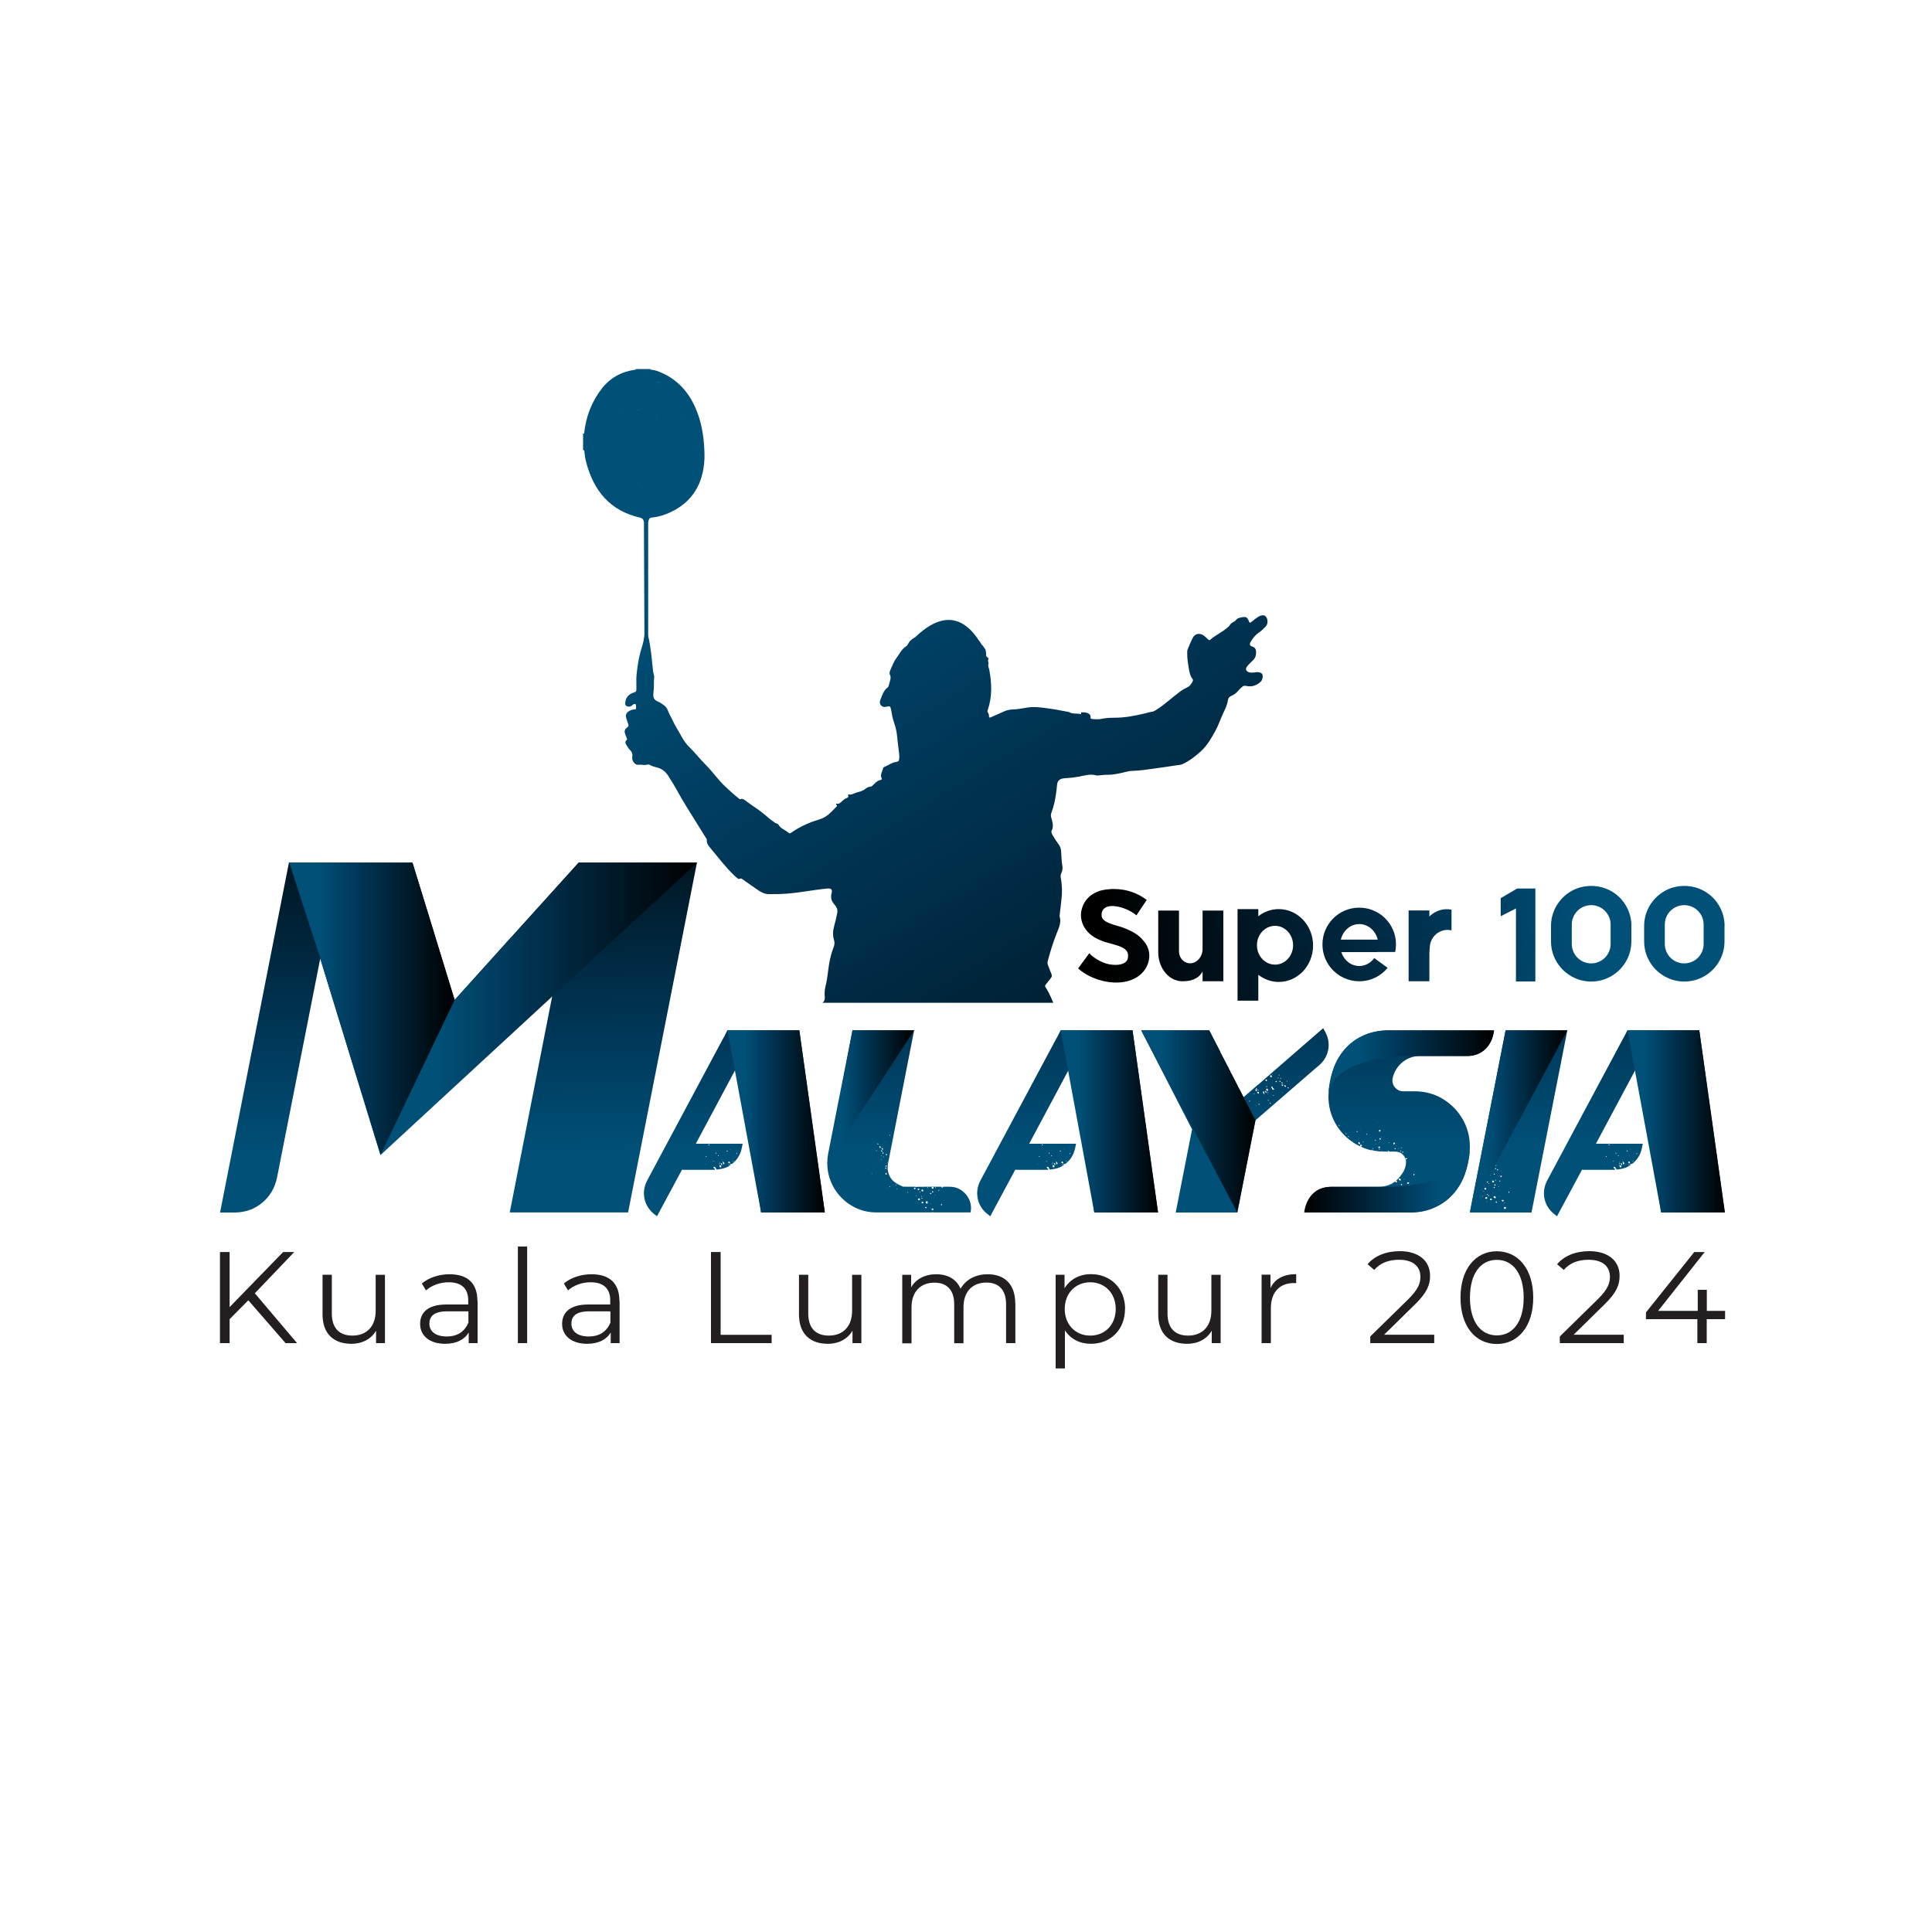 <?xml version="1.0" encoding="UTF-8"?>
<svg id="Layer_1" data-name="Layer 1" xmlns="http://www.w3.org/2000/svg" xmlns:xlink="http://www.w3.org/1999/xlink" version="1.1" viewBox="0 0 200 200">
  <defs>
    <style>
      .cls-1 {
        clip-path: url(#clippath);
      }

      .cls-2 {
        fill: none;
      }

      .cls-2, .cls-3, .cls-4, .cls-5, .cls-6, .cls-7, .cls-8, .cls-9, .cls-10, .cls-11, .cls-12, .cls-13, .cls-14, .cls-15, .cls-16, .cls-17, .cls-18, .cls-19, .cls-20, .cls-21, .cls-22, .cls-23, .cls-24, .cls-25, .cls-26, .cls-27, .cls-28, .cls-29, .cls-30, .cls-31, .cls-32 {
        stroke-width: 0px;
      }

      .cls-3 {
        fill: url(#linear-gradient);
      }

      .cls-4 {
        fill: url(#linear-gradient-25);
      }

      .cls-5 {
        fill: url(#linear-gradient-11);
      }

      .cls-6 {
        fill: url(#linear-gradient-12);
      }

      .cls-7 {
        fill: url(#linear-gradient-13);
      }

      .cls-8 {
        fill: url(#linear-gradient-10);
      }

      .cls-9 {
        fill: url(#linear-gradient-17);
      }

      .cls-10 {
        fill: url(#linear-gradient-16);
      }

      .cls-11 {
        fill: url(#linear-gradient-19);
      }

      .cls-12 {
        fill: url(#linear-gradient-15);
      }

      .cls-13 {
        fill: url(#linear-gradient-23);
      }

      .cls-14 {
        fill: url(#linear-gradient-21);
      }

      .cls-15 {
        fill: url(#linear-gradient-18);
      }

      .cls-16 {
        fill: url(#linear-gradient-14);
      }

      .cls-17 {
        fill: url(#linear-gradient-22);
      }

      .cls-18 {
        fill: url(#linear-gradient-20);
      }

      .cls-19 {
        fill: url(#linear-gradient-27);
      }

      .cls-20 {
        fill: url(#linear-gradient-24);
      }

      .cls-21 {
        fill: url(#linear-gradient-26);
      }

      .cls-22 {
        fill: #403f3f;
      }

      .cls-23 {
        fill: url(#linear-gradient-4);
      }

      .cls-24 {
        fill: url(#linear-gradient-2);
      }

      .cls-25 {
        fill: url(#linear-gradient-3);
      }

      .cls-26 {
        fill: url(#linear-gradient-8);
      }

      .cls-27 {
        fill: url(#linear-gradient-9);
      }

      .cls-28 {
        fill: url(#linear-gradient-7);
      }

      .cls-29 {
        fill: url(#linear-gradient-5);
      }

      .cls-30 {
        fill: url(#linear-gradient-6);
      }

      .cls-31 {
        fill: #fff;
      }

      .cls-32 {
        fill: #231f20;
      }
    </style>
    <linearGradient id="linear-gradient" x1="175.67" y1="91.7" x2="114.68" y2="96.94" gradientUnits="userSpaceOnUse">
      <stop offset=".18" stop-color="#005078"/>
      <stop offset=".41" stop-color="#003859"/>
      <stop offset="1" stop-color="#000"/>
    </linearGradient>
    <linearGradient id="linear-gradient-2" x1="175.81" y1="93.41" x2="114.83" y2="98.64" xlink:href="#linear-gradient"/>
    <linearGradient id="linear-gradient-3" x1="175.94" y1="94.84" x2="114.95" y2="100.07" xlink:href="#linear-gradient"/>
    <linearGradient id="linear-gradient-4" x1="175.93" y1="94.75" x2="114.95" y2="99.98" xlink:href="#linear-gradient"/>
    <linearGradient id="linear-gradient-5" x1="175.99" y1="95.42" x2="115" y2="100.65" xlink:href="#linear-gradient"/>
    <linearGradient id="linear-gradient-6" x1="175.97" y1="95.25" x2="114.99" y2="100.48" xlink:href="#linear-gradient"/>
    <linearGradient id="linear-gradient-7" x1="176.01" y1="95.68" x2="115.03" y2="100.91" xlink:href="#linear-gradient"/>
    <linearGradient id="linear-gradient-8" x1="176.08" y1="96.5" x2="115.1" y2="101.73" xlink:href="#linear-gradient"/>
    <clipPath id="clippath">
      <rect class="cls-2" x="56.82" y="33.43" width="79.78" height="70.38"/>
    </clipPath>
    <linearGradient id="linear-gradient-9" x1="59.7" y1="39.95" x2="123.95" y2="144.52" xlink:href="#linear-gradient"/>
    <linearGradient id="linear-gradient-10" x1="47.69" y1="128.65" x2="47.2" y2="77.32" xlink:href="#linear-gradient"/>
    <linearGradient id="linear-gradient-11" x1="76.06" y1="128.38" x2="75.57" y2="77.04" xlink:href="#linear-gradient"/>
    <linearGradient id="linear-gradient-12" x1="93.12" y1="128.22" x2="92.63" y2="76.88" xlink:href="#linear-gradient"/>
    <linearGradient id="linear-gradient-13" x1="110.55" y1="128.05" x2="110.06" y2="76.71" xlink:href="#linear-gradient"/>
    <linearGradient id="linear-gradient-14" x1="128.03" y1="127.88" x2="127.54" y2="76.55" xlink:href="#linear-gradient"/>
    <linearGradient id="linear-gradient-15" x1="144.97" y1="127.72" x2="144.48" y2="76.39" xlink:href="#linear-gradient"/>
    <linearGradient id="linear-gradient-16" x1="157.32" y1="127.61" x2="156.83" y2="76.27" xlink:href="#linear-gradient"/>
    <linearGradient id="linear-gradient-17" x1="169.22" y1="127.49" x2="168.73" y2="76.15" xlink:href="#linear-gradient"/>
    <linearGradient id="linear-gradient-18" x1="29.94" y1="104.43" x2="47.07" y2="104.43" xlink:href="#linear-gradient"/>
    <linearGradient id="linear-gradient-19" x1="39.4" y1="104.43" x2="72.17" y2="104.43" xlink:href="#linear-gradient"/>
    <linearGradient id="linear-gradient-20" x1="75.31" y1="116.09" x2="85.39" y2="116.09" xlink:href="#linear-gradient"/>
    <linearGradient id="linear-gradient-21" x1="85.65" y1="113.53" x2="94.63" y2="113.53" xlink:href="#linear-gradient"/>
    <linearGradient id="linear-gradient-22" x1="109.8" y1="116.09" x2="119.88" y2="116.09" xlink:href="#linear-gradient"/>
    <linearGradient id="linear-gradient-23" x1="118.13" y1="116.09" x2="129.96" y2="116.09" xlink:href="#linear-gradient"/>
    <linearGradient id="linear-gradient-24" x1="137.54" y1="109.88" x2="154.67" y2="109.88" xlink:href="#linear-gradient"/>
    <linearGradient id="linear-gradient-25" x1="-926.74" y1="182.25" x2="-909.61" y2="182.25" gradientTransform="translate(-774.61 304.54) rotate(-180)" xlink:href="#linear-gradient"/>
    <linearGradient id="linear-gradient-26" x1="152.16" y1="116.09" x2="162.25" y2="116.09" xlink:href="#linear-gradient"/>
    <linearGradient id="linear-gradient-27" x1="168.48" y1="116.09" x2="178.56" y2="116.09" xlink:href="#linear-gradient"/>
  </defs>
  <rect class="cls-31" width="200" height="200"/>
  <g>
    <g>
      <path class="cls-3" d="M118.91,99.52s0,0,0,0c-.44,1.65-2.22,2.51-4.44,2.09-1.13-.22-2.16-.71-2.86-1.36l1.15-1.57c.45.49,1.32,1,2.04,1.14,1.07.2,1.86-.06,1.96-.65.12-.71-.3-1.03-1.06-1.28-.15-.05-.32-.1-.48-.15h0s-.03,0-.04-.01c-.19-.05-.37-.1-.53-.14-.08-.02-.16-.05-.24-.07-.02,0-.04-.01-.06-.02-.06-.02-.11-.04-.16-.06-.11-.04-.21-.08-.31-.12-.03-.01-.07-.03-.1-.04-.73-.33-1.18-.75-1.45-1.16-.49-.73-.44-1.43-.42-1.61,0-.03,0-.04,0-.04.18-1.2.92-1.91,1.93-2.25h0s.02,0,.04-.01c.34-.1,2.68-.68,4.83.95l-1.07,1.6c-.4-.37-1.16-.75-1.89-.9-1.12-.23-1.72.14-1.72.86,0,.44.37.71,1.08.95.02,0,.03,0,.05.02h0s0,0,.01,0c.03.01.05.02.08.03.14.04.29.08.45.13.07.02,1.78.46,2.58,1.43.14.15.26.31.37.48.32.53.41,1.17.25,1.77Z"/>
      <path class="cls-24" d="M126.64,94.25v7.33h-2.15v-1.01c-.45.8-1.22,1.01-2.08,1.01-.12,0-.24-.01-.36-.03-1.22-.21-2.15-1.46-2.15-2.98v-4.31h2.15v4.23c0,.47.25.91.67,1.12.15.07.31.11.48.11.32,0,.62-.14.85-.38.29-.29.44-.7.44-1.12v-3.96h2.15Z"/>
      <path class="cls-25" d="M135.93,97.88c0,2.08-1.59,3.77-3.55,3.77-.79,0-1.53-.28-2.12-.74v2.68h-2.15v-9.48h2.15v.74c.59-.47,1.32-.74,2.12-.74,1.96,0,3.55,1.69,3.55,3.77ZM133.86,97.85c0-1.11-.84-2.01-1.87-2.01-.78,0-1.45.51-1.73,1.24-.09.24-.14.5-.14.77s.05.53.14.77c.28.73.95,1.24,1.73,1.24,1.03,0,1.87-.9,1.87-2.01Z"/>
      <path class="cls-23" d="M142.57,98.56h-3.72c.27.84,1,1.44,1.86,1.44.63,0,1.19-.32,1.55-.82l1.39,1.01c-.7.85-1.75,1.39-2.94,1.39-2.1,0-3.81-1.7-3.81-3.81s1.7-3.81,3.81-3.81c1.93,0,3.53,1.44,3.77,3.3.02.16.03.33.03.5,0,.27-.03.54-.08.79h-1.86ZM142.62,97.27c-.22-.93-.99-1.61-1.91-1.61s-1.69.69-1.91,1.61h3.82Z"/>
      <path class="cls-29" d="M150.26,94.18v2.13c-.15-.03-.31-.05-.47-.05-.79.03-1.44.55-1.68,1.26-.02.07-.05.14-.06.22,0,0,0,0,0,.01-.02.11-.04.22-.04.33h0c-.02.2-.04.45-.04.65v2.85h-2.15v-7.33h2.15v.62s.1-.08.14-.13h0c.45-.37.99-.6,1.59-.62.19,0,.38.01.57.05Z"/>
      <path class="cls-30" d="M158.94,91.98h0v9.62h-2.01v-7.56l-1.58.81v-1.87l1.58-.93.13-.07h1.88Z"/>
      <path class="cls-28" d="M168.88,95.86v1.58c0,.85-.25,1.64-.69,2.3-.37.56-.87,1.02-1.46,1.35-.6.33-1.28.52-2.01.52s-1.41-.19-2.01-.52c-.59-.33-1.09-.79-1.46-1.35-.44-.66-.69-1.45-.69-2.3v-1.58c0-.79.22-1.53.6-2.15.38-.62.91-1.14,1.55-1.49.29-.16.6-.29.93-.37.35-.09.71-.14,1.09-.14s.74.05,1.08.14c.33.09.64.21.93.37.64.35,1.18.87,1.55,1.49.38.63.6,1.37.6,2.15ZM166.73,95.71c0-1.11-.9-2.01-2.01-2.01s-2.01.9-2.01,2.01v2.01c0,1.11.9,2.01,2.01,2.01s2.01-.9,2.01-2.01v-2.01Z"/>
      <path class="cls-26" d="M178.52,95.86v1.58c0,.85-.25,1.64-.69,2.3-.37.56-.87,1.02-1.46,1.35-.6.33-1.28.52-2.01.52s-1.41-.19-2.01-.52c-.59-.33-1.09-.79-1.46-1.35-.44-.66-.69-1.45-.69-2.3v-1.58c0-.79.22-1.53.6-2.15.38-.62.92-1.14,1.55-1.49.29-.16.6-.29.93-.37.35-.09.71-.14,1.09-.14s.74.05,1.08.14c.33.09.64.21.93.37.64.35,1.18.87,1.55,1.49.38.63.6,1.37.6,2.15ZM176.36,95.71c0-1.11-.9-2.01-2.01-2.01s-2.01.9-2.01,2.01v2.01c0,1.11.9,2.01,2.01,2.01s2.01-.9,2.01-2.01v-2.01Z"/>
    </g>
    <g>
      <path class="cls-32" d="M25.7,134.61l-1.93,1.95v2.48h-1v-9.43h1v5.7l5.54-5.7h1.15l-4.08,4.27,4.37,5.16h-1.19l-3.85-4.43Z"/>
      <path class="cls-32" d="M39.85,131.95v7.09h-.92v-1.29c-.5.86-1.42,1.36-2.55,1.36-1.81,0-2.99-1.01-2.99-3.04v-4.11h.96v4.02c0,1.51.78,2.28,2.13,2.28,1.48,0,2.41-.96,2.41-2.57v-3.72h.96Z"/>
      <path class="cls-32" d="M49.44,134.65v4.39h-.92v-1.1c-.43.73-1.27,1.17-2.44,1.17-1.6,0-2.59-.83-2.59-2.06,0-1.09.7-2.01,2.73-2.01h2.25v-.43c0-1.21-.69-1.87-2.01-1.87-.92,0-1.78.32-2.36.84l-.43-.71c.71-.61,1.77-.96,2.88-.96,1.83,0,2.87.92,2.87,2.75ZM48.49,136.91v-1.16h-2.22c-1.37,0-1.82.54-1.82,1.27,0,.82.66,1.33,1.79,1.33s1.87-.51,2.25-1.44Z"/>
      <path class="cls-32" d="M53.61,129.04h.96v10h-.96v-10Z"/>
      <path class="cls-32" d="M64.14,134.65v4.39h-.92v-1.1c-.43.73-1.27,1.17-2.44,1.17-1.6,0-2.59-.83-2.59-2.06,0-1.09.7-2.01,2.73-2.01h2.25v-.43c0-1.21-.69-1.87-2.01-1.87-.92,0-1.78.32-2.36.84l-.43-.71c.71-.61,1.77-.96,2.88-.96,1.83,0,2.87.92,2.87,2.75ZM63.19,136.91v-1.16h-2.22c-1.37,0-1.82.54-1.82,1.27,0,.82.66,1.33,1.79,1.33s1.87-.51,2.25-1.44Z"/>
      <path class="cls-32" d="M73.6,129.61h1v8.57h5.28v.86h-6.28v-9.43Z"/>
      <path class="cls-32" d="M89.17,131.95v7.09h-.92v-1.29c-.5.86-1.42,1.36-2.55,1.36-1.81,0-2.99-1.01-2.99-3.04v-4.11h.96v4.02c0,1.51.78,2.28,2.13,2.28,1.48,0,2.41-.96,2.41-2.57v-3.72h.96Z"/>
      <path class="cls-32" d="M105.11,134.93v4.11h-.96v-4.01c0-1.5-.75-2.26-2.04-2.26-1.45,0-2.37.94-2.37,2.56v3.72h-.96v-4.01c0-1.5-.75-2.26-2.05-2.26-1.44,0-2.37.94-2.37,2.56v3.72h-.96v-7.09h.92v1.29c.5-.85,1.42-1.35,2.6-1.35s2.09.5,2.52,1.5c.51-.92,1.52-1.5,2.8-1.5,1.72,0,2.86,1,2.86,3.03Z"/>
      <path class="cls-32" d="M116.46,135.5c0,2.16-1.51,3.61-3.53,3.61-1.13,0-2.1-.48-2.69-1.4v3.95h-.96v-9.7h.92v1.4c.58-.94,1.56-1.46,2.74-1.46,2.02,0,3.53,1.46,3.53,3.6ZM115.5,135.5c0-1.64-1.14-2.76-2.64-2.76s-2.64,1.12-2.64,2.76,1.13,2.76,2.64,2.76,2.64-1.1,2.64-2.76Z"/>
      <path class="cls-32" d="M126.36,131.95v7.09h-.92v-1.29c-.5.86-1.41,1.36-2.55,1.36-1.81,0-2.99-1.01-2.99-3.04v-4.11h.96v4.02c0,1.51.78,2.28,2.13,2.28,1.48,0,2.41-.96,2.41-2.57v-3.72h.96Z"/>
      <path class="cls-32" d="M134.18,131.9v.93c-.08,0-.16-.01-.23-.01-1.48,0-2.39.94-2.39,2.61v3.61h-.96v-7.09h.92v1.39c.44-.94,1.35-1.44,2.65-1.44Z"/>
      <path class="cls-32" d="M148.47,138.18v.86h-6.62v-.69l3.92-3.84c1.06-1.05,1.27-1.68,1.27-2.33,0-1.09-.77-1.77-2.21-1.77-1.1,0-1.95.34-2.57,1.05l-.69-.59c.73-.86,1.9-1.35,3.34-1.35,1.91,0,3.13.97,3.13,2.55,0,.9-.28,1.71-1.55,2.95l-3.21,3.15h5.19Z"/>
      <path class="cls-32" d="M151.19,134.33c0-3,1.58-4.8,3.76-4.8s3.77,1.79,3.77,4.8-1.59,4.8-3.77,4.8-3.76-1.79-3.76-4.8ZM157.73,134.33c0-2.52-1.13-3.91-2.78-3.91s-2.78,1.39-2.78,3.91,1.13,3.91,2.78,3.91,2.78-1.39,2.78-3.91Z"/>
      <path class="cls-32" d="M168.09,138.18v.86h-6.62v-.69l3.92-3.84c1.06-1.05,1.27-1.68,1.27-2.33,0-1.09-.77-1.77-2.21-1.77-1.1,0-1.95.34-2.57,1.05l-.69-.59c.73-.86,1.9-1.35,3.34-1.35,1.91,0,3.13.97,3.13,2.55,0,.9-.28,1.71-1.55,2.95l-3.21,3.15h5.19Z"/>
      <path class="cls-32" d="M178.57,136.56h-1.89v2.48h-.97v-2.48h-5.32v-.7l5-6.25h1.08l-4.82,6.09h4.1v-2.18h.94v2.18h1.89v.86Z"/>
    </g>
    <g class="cls-1">
      <g>
        <path class="cls-22" d="M92.44,73.19s5.29-1.56,7.64,1.32c0,0-4.01-2.89-7.56-.56l-.07-.76Z"/>
        <path class="cls-27" d="M130.34,65.47c.25-.18.48-.39.69-.62.24-.26.24-.74.02-1.01-.16-.2-.46-.2-.81.02-.13.08-.26.18-.38.27-.09.07-.18.15-.27.22-.22.16-.23.16-.33-.1-.13-.33-.28-.42-.63-.36-.26.05-.54.07-.71.33-.05.08-.17.12-.25.17-.15.09-.29.18-.37.33-.07.13-.19.21-.3.3-.53.45-1.19.74-1.71,1.2-.1.08-.16.04-.23-.03-.16-.15-.32-.31-.5-.43-.38-.26-.86-.16-1.07.24-.21.4-.38.82-.55,1.24-.04.1-.04.23-.04.34-.01.53.07,1.06.16,1.58.07.39.12.8.39,1.12.06.08.06.17.01.26-.13.24-.26.47-.53.6-.26.12-.51.26-.74.43-.84.62-1.6,1.35-2.49,1.91-.14.09-.27.18-.45.2-.24.03-.48.11-.72.17-1.06.25-2.12.46-3.22.45-.44,0-.88.03-1.31.12-.31.06-.62.04-.93.01-.13-.01-.21-.05-.18-.22.03-.18-.14-.31-.25-.37-.19-.09-.42-.11-.65-.1-.03,0-.09,0-.08.04.06.18-.08.13-.15.12-.35-.06-.71.02-1.04-.16-.11-.06-.25-.06-.38-.09-.71-.15-1.42-.27-2.14-.36-.64-.08-1.28-.15-1.93-.03-.46.08-.91.16-1.38.18-.31.01-.64.06-.94.2-.43.2-.87.39-1.31.58-.08.03-.15.1-.25.03-.03-.15.01-.32-.1-.45-.1-.12-.07-.23-.02-.36.45-1.35.4-2.72.14-4.1-.04-.2-.16-.4-.09-.61.06-.16-.11-.29-.02-.44.12-.21-.15-.23-.2-.36-.03-.09,0-.18-.02-.26-.03-.18.01-.36-.15-.55-.11-.12-.15-.3-.3-.38-.07-.11-.12-.2-.17-.26,0-.02,0-.03,0-.05,0-.03-.03-.04-.06-.03-.02-.02-.03-.04-.03-.04-2.02-3.17-4.34-2.36-6.09-.88-.03,0-.04.02-.06.05-.16.14-.32.29-.47.43-.3.16-.57.35-.73.67-.05.09-.1.2-.18.25-.52.3-.73.84-1.07,1.28-.24.31-.36.68-.52,1.02-.09.2-.23.47-.13.66.1.19.08.34.05.5-.04.22-.12.42-.17.64-.02.08-.05.14-.12.19-.43.32-.56.84-.75,1.29-.18.43.17.82.59.71.42-.1.45-.09.53.34.08.43.15.87.3,1.28.19.53.3,1.07.34,1.63.03.38.09.75.13,1.12.04.35.11.69.06,1.04-.02.16-.07.26-.25.28-.5.06-.89.38-1.34.56-.03.01-.06.05-.07.09-.06.35-.34.66-.16,1.04.04.09.02.18-.11.2-.25.03-.41.18-.59.34-.14.12-.28.33-.42.34-.21.02-.38.09-.52.21-.24.19-.51.29-.8.36-.16.04-.32.11-.48.17-.1.03-.19.09-.29.09-.13,0-.32-.13-.23.18.02.07-.1.15-.18.18-.24.07-.38.26-.56.4-.13.1-.24.24-.44.17-.07-.02-.13.06-.06.12.12.11.04.17-.03.24-.16.15-.31.31-.47.47-.37.38-.78.67-1.3.82-1.02.3-1.98.74-2.86,1.35-.11.08-.21.12-.31.01-.31-.3-.78-.4-1.01-.81-.03-.06-.11-.12-.18-.14-.17-.03-.27-.14-.4-.23-.29-.19-.55-.43-.82-.66-.6-.52-1.28-.92-1.91-1.39-.19-.14-.37-.34-.66-.24-.08.03-.13-.06-.19-.11-.48-.37-.92-.79-1.37-1.21-.74-.68-1.29-1.52-2-2.22-.58-.58-1.08-1.23-1.66-1.8-.33-.32-.6-.68-.82-1.08-.32-.6-.71-1.17-.99-1.8-.15-.33-.35-.63-.47-.98-.09-.27-.29-.46-.52-.61-.16-.11-.32-.23-.5-.29-.41-.16-.52-.46-.47-.86,0-.04,0-.08.01-.12.08-.51.01-1.03.07-1.54.01-.1-.01-.21-.04-.3-.06-.19-.08-.38-.1-.57-.12-1.11-.2-2.22-.46-3.3-.02-.09-.02-.18-.02-.27,0-3.82,0-7.65,0-11.47,0-.13.01-.25.06-.38.06-.15.12-.22.3-.24.53-.05,1.04-.18,1.54-.38,2.35-.94,3.63-2.69,3.89-5.2.08-.74.03-1.48-.03-2.21-.11-1.28-.39-2.53-.93-3.71-.78-1.7-1.99-2.94-3.75-3.62-.27-.1-.54-.18-.83-.19,0-.02,0-.05,0-.07h-1.55s.01.05,0,.07c-1.42.18-2.6.81-3.49,1.94-1.07,1.37-1.66,2.93-1.84,4.66-.04,0-.08.01-.11.02v1.71s.08,0,.12.02c.04.4.09.8.19,1.19.77,2.97,2.46,5.06,5.57,5.77.25.06.39.2.42.47.01.09,0,.18,0,.27.02,3.75.03,7.49.05,11.24,0,.13-.01.26-.03.39-.05.53-.24,1.03-.38,1.54-.22.8-.33,1.62-.41,2.44-.04.45,0,.9-.01,1.35,0,.3-.02.33-.32.43-.53.18-.8.53-.84,1.08-.01.19.06.3.24.34.2.05.37.02.52-.15.12-.13.34-.13.35-.02.02.14.03.29,0,.42-.02.09-.16.05-.25.06-.13.03-.25.06-.37.12-.41.22-.5.45-.35.89.05.16.1.32.17.48.06.15.06.24-.09.36-.31.24-.34.44-.18.8.05.11.08.22.12.33.02.06.07.12,0,.18-.24.2-.12.39,0,.58.1.15.19.32.32.44.23.22.3.45.25.76-.06.38.29.83.62.79.21-.02.41,0,.59.02.22.04.42-.13.63,0,.2.12.43.19.65.24.61.13,1.03.5,1.33,1.04.01.02.02.05.04.07.61.9,1.08,1.89,1.66,2.81.69,1.11,1.38,2.22,2.07,3.33.05.09.14.16.13.28-.03.32.14.55.32.77.82.98,1.59,2.01,2.52,2.9.1.1.21.19.32.28.07.06.15.11.25.06.15-.08.24.02.34.09.53.37,1.06.75,1.59,1.11.33.22.68.39,1.08.39.62,0,1.24,0,1.86-.05,1.41-.11,2.79-.4,4.2-.53.38-.04.54.11.44.47-.13.47-.02.85.31,1.21.21.23.34.53.27.85-.09.47-.2.94-.33,1.4-.13.48-.14.95,0,1.42.08.26.05.48-.04.71-.22.58-.38,1.18-.48,1.8-.12.73-.16,1.47-.35,2.19-.1.4-.13.79-.09,1.2.02.21-.02.41-.24.57-.22.16-.26.43-.14.71.15.36.08.62-.25.85-.13.09-.27.15-.41.22-.3.15-.6.31-.85.53-.23.2-.41.44-.5.73-.11.36-.04.6.28.81.16.1.24.22.27.4.04.32.09.64.13.96.01.1.01.2-.1.27-.22.13-.35.34-.44.57-.06.15-.14.27-.29.35-.22.12-.39.31-.52.51-.37.57-.89,1.05-1.07,1.74-.41.33-.59.88-1.08,1.13-.14.07-.22.2-.29.35-.18.38-.3.79-.61,1.11-.78.84-1.56,1.69-2.29,2.58-.41.5-.85.94-1.34,1.33-.23.19-.36.43-.37.74-.01.3-.11.56-.29.8-.41.54-.75,1.11-1.05,1.72-.47.96-.96,1.92-1.44,2.89-.09.19-.2.3-.43.33-.39.05-.74.23-1.06.45-.79.52-1.31,1.28-1.81,2.05-.63.97-.79,2.1-1.04,3.19-.15.68.02,1.39.25,2.05.08.22.14.43.03.68-.24.53-.47,1.07-.77,1.57-.04.07-.07.14-.12.2-.14.15-.31.12-.39-.07-.09-.2-.15-.41-.13-.64,0-.14-.08-.23-.21-.23-.13,0-.23.09-.22.22.02.37-.05.71-.18,1.06-.07.17-.02.39.04.57.05.17.13.34.19.51.05.14.11.24.28.28.21.06.32.25.44.42.07.1.15.23-.04.31-.06.03-.05.08-.04.13.08.42.14.83.35,1.22.11.21.37.44.15.73.08.21.06.33-.16.48-.23.16-.16.91.08,1.11.25.21.3.45.28.75-.02.33-.1.66-.05,1,.08.52.19,1.02.35,1.51.15.44.3.88.42,1.33.18.67.41,1.3.83,1.85.72.95,1.8.86,2.55.2.49-.42.87-.95,1.1-1.58.25-.69.42-1.4.54-2.12.1-.6.19-1.2.22-1.81.02-.65-.05-1.3-.13-1.94-.02-.13-.07-.25-.1-.37-.09-.34-.25-.66-.23-1.01.05-1.05.34-2.03.8-2.97.15-.31.38-.55.54-.85.4-.74.61-1.56.54-2.39-.05-.57.19-.86.65-1.08.11-.05.21-.1.32-.13.26-.07.51-.18.75-.31.59-.33,1.15-.7,1.67-1.13,1.21-1,2.34-2.08,3.45-3.19.44-.44.96-.73,1.46-1.08.13-.09.26-.1.4-.03.11.05.22.08.33.11.65.19,1.3.34,1.98.31.19,0,.37-.05.5-.18.51-.48,1.04-.94,1.49-1.47.27-.32.46-.69.72-1.01.42-.51.86-1,1.3-1.49.43-.48.87-.96,1.31-1.43.2-.22.33-.49.56-.7.15.12.28.25.43.35.2.13.27.3.27.52,0,.3.04.59.09.89.07.46.22.9.28,1.37.02.15.11.29.23.4.27.23.34.52.37.86.1,1.29.37,2.53.93,3.71.28.6.71,1.15.83,1.83.02.12.13.19.19.29.16.23.34.45.42.73.22.77.46,1.54.68,2.31.05.16.07.33.08.5.02.41.01.41-.39.49-.1.02-.2.04-.31.05-1.28.12-2.42.6-3.47,1.33-.08.06-.18.11-.19.23,0,.19-.15.27-.28.35-.25.16-.42.37-.56.63-.09.17-.14.39-.43.35-.08-.01-.18.09-.26.16-.57.55-1.23.98-1.84,1.49-.15.12-.3.31-.46.34-.44.07-.7.37-1,.63-.33.29-.71.51-1.08.75-.5.33-.82.12-1.18-.21-.33-.31-.64-.66-1.04-.87-.21-.11-.36-.24-.47-.44-.14-.25-.35-.42-.62-.51-.22-.07-.44-.14-.67-.19-.99-.23-1.75.16-2.38.89-.11.12-.23.27-.21.45.03.49-.22.87-.49,1.23-.1.14-.14.29-.19.45-.12.4-.04.8-.1,1.19-.04.26.02.5.18.69.26.31.32.68.25,1.02-.19.91-.32,1.83-.84,2.65-.26.41-.46.87-.35,1.39.05.21.09.43.17.64.08.2.07.37-.04.55-.22.38-.37.8-.51,1.22-.13.39-.3.77-.25,1.2.08.72.1,1.45.18,2.17.04.38.1.77.25,1.14.11.27.25.51.53.64.39.18,1.18.05,1.5-.25.31-.28.5-.65.75-.98.21-.28.31-.61.44-.94.24-.63.53-1.23.7-1.89.03-.13.11-.23.24-.28.11-.04.19-.12.17-.23-.04-.24.13-.31.28-.41.23-.15.43-.37.49-.62.06-.23.19-.36.36-.46.27-.16.55-.29.81-.45.31-.19.64-.26.99-.26.38,0,.72-.27.77-.63.02-.21.1-.27.28-.34.67-.25,1-.79.96-1.52,0-.14-.03-.28-.06-.42-.04-.16,0-.27.15-.35.34-.19.67-.39,1.01-.58.47-.27.95-.52,1.49-.64.28-.06.55-.17.77-.36.14-.13.31-.19.49-.21.78-.1,1.54-.33,2.32-.47,1.42-.26,2.78-.72,4.04-1.43.77-.43,1.59-.67,2.41-.94.21-.07.42-.1.64-.14.7-.11,1.41-.22,2.03-.59.58-.35,1.09-.79,1.41-1.41.28-.54.25-1.18.58-1.7-.04-.37.18-.66.27-1,.23-.87.62-1.67.91-2.52.27-.78.45-1.6.72-2.38.07-.19.13-.29.34-.27.22.01.44-.04.64-.13.13-.05.22-.14.18-.3-.15-.61-.15-1.26-.41-1.85-.09-.2-.12-.43-.09-.65.06-.37,0-.74.04-1.11.11-.91.09-1.84.09-2.76,0-.12,0-.24.03-.35.09-.37.07-.74.01-1.12-.03-.22-.1-.46-.04-.65.11-.38.04-.74.04-1.12,0-.24-.04-.47-.18-.66-.09-.12-.13-.26-.07-.4.07-.19.08-.38,0-.56-.05-.1,0-.2.04-.3.11-.3.13-.61,0-.91-.05-.12-.07-.25-.06-.38.02-.24,0-.46-.1-.68-.16-.39-.1-.72.16-1.07.33-.44.64-.91.91-1.4.27-.5.29-1.01.14-1.54-.09-.31-.19-.62-.33-.91-.33-.69-.67-1.37-1.01-2.06-.11-.22-.17-.46-.23-.7-.12-.5-.19-1.01-.48-1.47-.1-.16-.15-.38-.16-.58-.02-.27.05-.5.37-.63.52-.2,1-.48,1.46-.81.45-.32.82-.71,1.12-1.17.17-.26.24-.54.08-.84-.42-.77-.66-1.63-1.16-2.36-.1-.14-.07-.24.05-.37.18-.19.31-.41.48-.61.12-.14.13-.26.06-.43-.12-.29-.22-.58-.34-.87-.07-.15-.08-.29-.04-.45.25-.96.55-1.91.91-2.84.22-.57.53-1.14.32-1.79,0-.02,0-.05,0-.08.06-.53.12-1.06.18-1.58.1-.76.09-1.53-.05-2.28-.04-.19-.04-.35.04-.53.1-.23.17-.47.12-.72-.1-.54-.09-1.08-.14-1.62-.02-.21-.08-.4-.2-.58-.25-.35-.49-.7-.7-1.07-.09-.17-.15-.31-.04-.5.1-.17.09-.37.08-.57-.02-.23-.08-.46-.15-.68-.07-.19-.05-.37.02-.56.35-.93.49-1.9.58-2.88.03-.3.17-.51.46-.6.16-.05.33-.06.5-.07.43-.02.85-.07,1.27-.15.6-.11,1.2-.32,1.83-.13.08.02.18,0,.27,0,.35-.05.7-.07,1.05-.07.31,0,.62-.06.92-.11.51-.08,1-.28,1.52-.29.78-.02,1.54-.15,2.31-.25.76-.1,1.51-.22,2.26-.33.2-.03.41-.03.6-.12.72-.34,1.35-.82,1.93-1.36.63-.59,1.06-1.34,1.47-2.09.3-.54.49-1.14.75-1.7.22-.48.47-.95.55-1.49.03-.2.13-.32.31-.4.3-.13.56-.32.77-.58.11-.14.25-.26.39-.38.12-.11.25-.13.43-.09.57.12,1.07-.05,1.49-.44.18-.17.25-.55.17-.75-.07-.17-.31-.26-.61-.24-.08,0-.15.04-.23.04-.2,0-.41.04-.61-.05-.26-.12-.32-.32-.15-.55.17-.24.4-.45.61-.65.27-.25.36-.56.34-.91-.02-.25-.11-.44-.38-.52-.28-.08-.33-.25-.18-.5.22-.37.48-.7.84-.96ZM72.01,46.58s.09.06.16.07c-.06-.01-.12-.03-.16-.07h0ZM71.27,42.81c.06.02.11.04.17.05-.06-.02-.11-.04-.17-.05h0ZM71.27,51.23s.01-.09.02-.14c0,.05-.03.09-.02.14.28-.23.5-.49.61-.81-.12.32-.34.58-.61.81-.01.05-.04.09-.07.13.04-.03.06-.07.07-.13ZM71.05,50.11h0c-.06,0-.13-.01-.19-.02.06,0,.13.01.19.02ZM70.82,51.53h0s.02.09.02.14c0-.05-.02-.09-.02-.14ZM70.82,43.79h0c0-.15,0-.3,0-.45,0,.15,0,.3,0,.45ZM70.48,42.87h0c0,.05,0,.1-.02.15,0-.05.01-.1.02-.15ZM70.53,43.78c.09,0,.18,0,.27.01-.09,0-.18,0-.27-.01-.06-.02-.12-.04-.18-.06.06.02.12.04.18.06ZM70.34,43.04h0c0-.07-.01-.13-.04-.18.03.05.03.12.04.18ZM70.34,51.11c-.11,0-.17-.06-.2-.15.02.09.09.14.2.15ZM69.68,43.74c.06,0,.12,0,.16-.02-.04.02-.09.03-.16.02-.06,0-.12,0-.16-.02.04.02.11.02.16.02ZM68.11,50.33c-.05,0-.11,0-.16,0,.05,0,.11,0,.16,0,.04.02.08.02.13.01-.04,0-.09,0-.13-.01ZM67.96,43.45c0-.06.03-.13.06-.22.05-.05.1-.07.16-.07-.05,0-.11.02-.16.07-.03.09-.05.16-.06.22ZM68.29,39.99c.02.09,0,.15-.04.18.04-.03.05-.09.04-.18,0-.04,0-.09,0-.14,0,.04,0,.1,0,.14ZM68.89,39.37h.07s-.04.02-.07,0h0ZM68.8,39.36s.06,0,.09,0h-.09c-.02.07-.03.12-.05.16.01-.04.03-.09.05-.16ZM68.26,39.6s.1,0,.15,0h-.15c-.19,0-.29,0-.34-.06.05.05.15.05.34.05ZM60.83,46.36c-.06-.08-.09-.16-.11-.25.02.08.06.17.11.25h0ZM60.88,45.2s-.07.04-.07.08c0-.04.03-.07.07-.08.02-.06.03-.12.05-.18-.02.06-.03.12-.05.18ZM66.37,41.09s-.04.03-.06.04c0,0,0,0,0,0,.02-.01.06-.02.06-.04ZM66.27,41.28s-.07,0-.11.03c.02.05.05.09.07.14-.02-.05-.05-.09-.07-.14.04-.02.07-.03.11-.03ZM62.49,49.56s-.07,0-.11,0c.04,0,.07,0,.11,0,.03.03.07.05.1.05-.03,0-.07-.01-.1-.05ZM62.64,43.48c-.06,0-.1-.01-.14-.03.04.02.08.03.14.03.13,0,.18-.07.17-.19,0,.12-.04.2-.17.19ZM63.04,47.93s-.04-.02-.05-.02c.02,0,.04.02.06.02,0,.04,0,.08,0,.13,0-.04,0-.08,0-.13ZM63.06,40.12h0s.03-.03.05-.04c-.01.01-.03.02-.05.04ZM63.34,49.63s.06-.04.09-.08c0-.09-.01-.16-.02-.2,0,.05.01.12.02.2-.03.04-.06.07-.09.08ZM63.33,49.09s.08-.04.11-.06h0s-.08.04-.11.06ZM63.91,48.07s0,0,0,0h0s.06.05.06.08c0-.03-.01-.05-.06-.08ZM64.26,48.01c.07,0,.13-.03.2-.08h0c-.07.05-.13.08-.2.08ZM64.52,43.08s-.06.03-.09.03c.03,0,.06-.01.09-.03,0-.05,0-.1.01-.15,0,.05,0,.1-.01.15ZM64.61,49.25h0c.06,0,.13-.02.19,0-.06,0-.12,0-.19,0ZM63.98,42.39c-.06-.03-.11-.03-.17-.02.06,0,.11,0,.17.02.33,0,.67-.01,1,0-.33,0-.67,0-1,0ZM65.57,52.84s-.09-.01-.14-.02c.05,0,.1,0,.14.02.01.02.03.04.04.06l-.04-.06ZM65.75,42.48c.22,0,.45,0,.67-.05-.22.05-.45.06-.67.05ZM66.46,50.69c0-.1-.02-.17-.05-.22.04.04.05.11.05.22h0ZM66.64,38.43c.15,0,.3.03.46.07.07,0,.15,0,.22.01-.07,0-.15,0-.22-.01-.15-.04-.31-.06-.46-.07ZM72.83,136.3s.05-.03.04-.07c.07,0,.12-.01.16-.04-.04.03-.09.04-.16.04,0,.04,0,.06-.04.07ZM72.93,139.82c.04-.07.09-.14.15-.21h0c-.06.07-.11.14-.15.21ZM73.31,135.85s-.07.06-.1.1c.03-.04.06-.08.1-.1h0ZM80.94,147.64s-.03.06-.05.05c.02,0,.03-.01.05-.05.05-.22.27-.39.21-.65,0,0,0,0,0,0,.06.26-.15.43-.21.65ZM81.16,146.99h0c.2.15.37,0,.55-.07-.17.06-.35.22-.55.07ZM83.13,147.01s-.05.06-.08.07c.03,0,.05-.02.08-.07.05,0,.08.03.11.06-.03-.03-.06-.07-.11-.06ZM83.27,147.42h0c.08.08.16.16.23.25-.07-.09-.15-.17-.23-.25ZM91.64,138.01c-.07,0-.13.03-.19.06.06-.03.12-.05.19-.06.02,0,.03,0,.04,0-.01,0-.03,0-.04,0ZM95.47,141.01c0-.08.02-.16.04-.23-.02.07-.03.15-.04.23h0ZM97.83,123.18s-.08-.08-.12-.12c.04.04.08.08.12.12.05,0,.07.03.07.07-.05,0-.07-.03-.07-.07ZM98.58,121.18s0,0,0,0c0,0,0,0,0,0,.03,0,.07,0,.09,0-.03-.01-.06-.01-.09,0ZM98.97,121.33s0,0,0,0h0s.06,0,.09,0c-.03,0-.06-.01-.09,0ZM99.52,129.94h0c.08.02.15.03.23.05-.08-.02-.15-.03-.23-.05ZM101.48,123.56s-.06-.05-.08-.07c.03.02.06.05.08.07h0ZM101.81,123.79s-.01-.04-.03-.06c.01.02.02.04.03.06.04,0,.07.01.11.02-.03-.01-.07-.02-.11-.02ZM102.7,117.6s.09,0,.13,0c-.04,0-.09,0-.13,0-.02,0-.04-.01-.06-.02.02,0,.04,0,.06.02ZM103.31,123.13s.07,0,.1,0c-.03,0-.06,0-.1,0-.32-.13-.65-.25-.97-.38.32.13.65.25.97.38ZM102.25,124.12s0,0,0,0h0c.24.13.46.27.67.43-.21-.16-.44-.3-.67-.42ZM103.04,124.81c.05.03.1.06.15.08.06,0,.1.01.12.04-.02-.03-.06-.05-.12-.04-.05-.03-.1-.06-.15-.08ZM103.23,135.26s-.02,0-.02,0c0,0,.01,0,.02,0h0ZM103.23,138.43s.04-.01.07-.02c-.06-.1-.1-.21-.07-.31-.04.1.01.21.07.31-.02,0-.05.03-.07.02ZM103.24,135.18h0s.05-.01.07,0c-.02,0-.05,0-.07,0ZM103.42,124.09c-.12-.05-.26-.07-.38-.11.13.04.26.06.38.11,0,0,.03.01.03.01h-.03ZM104.24,125.8c-.12-.05-.21-.13-.29-.22.08.09.18.17.29.22.04,0,.07.02.08.06-.05,0-.07-.01-.08-.06ZM107.43,121.33s0,0,0,0c-.04.02-.07.02-.09,0,.02.01.05.01.09,0ZM107.44,121.88s.06.09.07.14c-.01-.05-.03-.1-.07-.14-.09-.11-.18-.13-.27-.12.09-.01.18.01.27.12ZM106.85,129.79c-.05.03-.12.04-.2.04h0c.08,0,.15-.01.2-.04ZM128.66,69.23h0c.04.13.09.24.14.34-.05-.09-.1-.2-.14-.34Z"/>
      </g>
    </g>
    <g>
      <g>
        <path class="cls-8" d="M42.7,89.3l2.31,7.5c-.04.06-.13.24-.14.23-.06.03-.12.07-.17.04-.04,0-.26-.52-.16-.53.03,0,.09.07.1.08.03.01.04.04.04.06-.01.09.01.14.09.17s.14.02.19-.02l.04-.04,2.06,6.72,5.95-6.6s.02,0,.02.02c.03.01.05,0,.06-.04,0-.01,0-.03-.02-.04l6.83-7.56h12.25l-7.13,36.22h-12.25l5.2-26.49-18.59,20.54-6.23-20.32-4.48,22.7c-.23,1.06-.74,1.91-1.53,2.57s-1.73.99-2.82,1.01h-1.54l7.13-36.22M39.3,94.33h.02s.01-.02,0-.02c-.01-.01-.02,0-.02.02ZM39.6,93.22,39.77,95.98s-.04,0-.02.06c.03.01.05,0,.06-.04,0-.01-.01-.02-.04-.02ZM39.92,98.42s-.04.01-.03.03c0,.02.02.04.05.05,0,.01.01.01.04,0h.02c.03-.06.03-.09,0-.11-.04-.01-.07,0-.09.02ZM40.37,94.97s-.06-.01-.09,0c-.03.03-.02.06.02.11.04.03.07.02.09-.02.01-.03,0-.06-.02-.09ZM41.69,95.06s-.06-.04-.09-.02c-.01.03,0,.06.02.09h.04s.03,0,.04-.02c0-.01,0-.03-.02-.04ZM41.87,95.79s.04-.04,0-.09c-.01-.03-.04-.05-.06-.06-.04-.01-.07,0-.09.04-.01.03-.04.07-.06.13v-.02s-.06.04-.04.06c0,.06.02.09.06.09.01,0,.02,0,.02.02.03-.01.05-.02.06-.02.01-.06.05-.11.11-.15ZM42.04,96.15s-.04-.06-.09-.06c-.06,0-.1.03-.13.09-.01.03,0,.06.04.09.01.01.04.04.09.06.03,0,.06,0,.09-.02.01-.01.02-.04.02-.06s0-.06-.02-.09ZM42.64,97.16v-.04c-.07-.11-.17-.15-.3-.11-.01.01-.02.04-.02.06,0,.09.04.15.13.19.06.03.09.04.11.03.01,0,.03-.02.04-.05.01-.03.03-.06.04-.09ZM42.51,97.99s.01.04.04.02c.01-.03,0-.04-.02-.04s-.04,0-.02.02ZM42.87,96.11s.01-.06,0-.09c-.03-.03-.06-.04-.09-.04-.03.01-.04.04-.04.06v.06s-.05,0-.06.02c-.06,0-.07.02-.04.06.01.03.04.06.06.09.04,0,.07-.01.09-.04.01-.06.04-.1.09-.13ZM42.98,96.17s-.08-.02-.11.02,0,.08.06.11c0,.01.01.02.04.02.03-.01.04-.04.04-.09,0-.03-.01-.05-.04-.06ZM43.66,95.17s0-.02-.02-.03c-.01,0-.03-.01-.04-.01-.04-.03-.09-.06-.13-.09-.09-.03-.11,0-.06.09,0,.06,0,.11.02.15,0,.04.03.06.09.06.04.01.07,0,.09-.04.01-.04.04-.09.06-.13ZM43.47,94.61s.05.02.06.02c.04,0,.09,0,.13-.02.03-.01.04-.04.04-.09-.01-.04-.04-.08-.09-.11-.04-.03-.08-.02-.11.02-.01.06-.03.11-.04.17ZM43.75,94.03s-.06-.03-.09,0c-.06.01-.08.05-.06.11,0,.04.03.07.09.09.06.01.09,0,.11-.06,0-.06-.01-.1-.04-.13ZM44.03,99.47l-.04.04s.01.04.04.04c.01,0,.03,0,.04-.02v-.02s-.01-.04-.04-.04ZM44.11,96.56s-.04.01-.04.04.01.05.04.06l.04-.02s.04-.04.02-.06c-.01-.03-.04-.04-.06-.02ZM44.35,99s-.06-.02-.09-.02c-.04.01-.07.04-.09.09.01.04.05.07.11.09.04-.01.07-.04.09-.09,0-.03,0-.05-.02-.06ZM44.33,95.49s.04-.04.04-.06v-.04s-.06-.06-.11-.04c-.03.03-.04.06-.04.09.01.04.05.06.11.06ZM45.31,98.06s-.07,0-.09.02c-.01.03-.02.06-.02.09l.02.02s.08.04.11.02.04-.04.04-.09l-.06-.06ZM51.61,98.7c-.06-.01-.11,0-.17.02-.03.03-.04.05-.04.06-.04.09-.02.15.06.19.03.03.06.04.11.02.13,0,.18-.06.15-.17,0-.09-.04-.13-.11-.13ZM52.21,98.59c.06,0,.11.01.15.04.06.01.11,0,.15-.06.03-.03.03-.06,0-.11-.03-.06-.06-.11-.09-.17-.06-.09-.14-.11-.26-.06-.06.06-.09.13-.09.21s.04.14.13.15ZM52.68,99.34s-.06-.05-.11-.02c-.06.01-.09.05-.09.11s.02.09.06.11c.07.01.14,0,.19-.06.01-.06,0-.1-.06-.13ZM53.19,98.34s.01-.04,0-.06c0-.03-.02-.04-.06-.04-.04.03-.05.06-.02.09.03.03.06.04.09.02ZM54.01,99.24s.08-.09.11-.13c.06-.04.04-.09-.06-.13h-.21s-.06.01-.09.04c-.06.1-.03.18.09.24.06.03.11.02.17-.02ZM54.48,100.46s0-.03-.02-.04c-.14-.1-.26-.06-.34.11v.09c.04.1.11.16.19.17.03,0,.06,0,.09-.02.01-.01.04-.03.06-.04.13-.07.14-.16.02-.26ZM54.2,99.54s-.04.02-.04.06c0,.03.01.05.04.06h.06s.04-.05.04-.06c-.03-.04-.06-.06-.11-.06ZM55.21,97.44s-.03-.04-.04-.09c-.03-.04-.06-.06-.09-.04-.04.01-.07.04-.09.09.01.04.02.09.02.13.01.04.04.07.09.09.04,0,.07-.02.09-.06.03-.03.04-.06.02-.11ZM55.25,101.38l-.04.02s-.01.04,0,.06c.01.01.04.01.06,0,.04-.03.04-.06-.02-.09Z"/>
        <path class="cls-5" d="M70.62,121.05l-2.61,4.86-.35-.28c-.51-.43-.83-.96-.95-1.58s-.03-1.23.27-1.82l7.93-14.83h.01c.12-.24.25-.49.38-.75h7.44l2.64,18.86h-6.6l-.38-2.65s.03-.02.04-.02c.03-.01.04-.04.04-.07.02-.07,0-.1-.07-.1-.02,0-.03,0-.04,0l-.06-.38s.04-.04.06-.07c.03,0,.06.01.09.01.02-.01.04-.01.06,0,.03.02.04,0,.04-.02-.02-.03-.01-.05.01-.07v-.03c0-.07-.03-.12-.08-.16h-.02c-.06.02-.09.04-.09.09v.07s0,.02-.01.02c0,0-.02,0-.02-.01,0,0-.01-.02-.02-.02,0-.02-.02-.02-.03-.02l-.02-.13s.03-.05.03-.09c0-.04-.03-.06-.06-.06l-1.67-11.92-4.55,8.52h4.85l-.09.45c-.15.71-.5,1.26-1.06,1.67,0,0,0-.02-.02-.02,0-.02-.02-.03-.04-.02-.02-.02-.04-.02-.04-.01-.02.05-.03.1-.03.16-.28.19-.6.31-.96.38,0,0-.02,0-.02,0,0,0-.02,0-.02,0h0c-.14.04-.29.06-.43.06v-.02c-.02-.05-.04-.09-.08-.11,0,0-.02-.02-.02-.03,0-.02-.02-.04-.02-.07,0-.02-.03-.04-.06-.04-.02,0-.04-.01-.07-.01-.04,0-.06.01-.06.06,0,.02,0,.04.02.06.03.02.06.04.1.07.02,0,.03.03.03.06,0,.02,0,.04.02.06h-3.41ZM72.96,120.55s0,.02.02.01c0,0,.01,0,.02,0s0-.01,0-.03c-.03,0-.04,0-.03.02ZM73.1,119.67s-.03,0-.03.01c-.02.03-.01.05.01.07.02.02.04.02.06-.01,0-.03-.01-.05-.03-.07ZM73.42,118.47s-.03,0-.06,0c-.02,0-.02.02-.02.03,0,.03.01.05.04.06.02.01.04,0,.06-.02,0-.03,0-.05-.02-.07ZM73.87,120.17s-.03-.02-.03-.01c-.02,0-.03.02-.02.04.01.02.03.03.04.03.02,0,.03-.01.02-.03,0-.02,0-.03-.01-.03ZM74.13,119.34s-.04-.03-.06-.02c0,.02,0,.04.01.07,0,.02.02.04.04.04,0,0,.02,0,.03-.01,0,0,.01,0,.01-.01v-.02s-.02-.04-.04-.04ZM74.35,119.6s-.05.03-.03.04c.01.02.03.04.06.04,0,0,.02,0,.02,0,0,0,.01-.01.01-.02,0-.03-.03-.05-.06-.07ZM74.47,120.43s-.01,0-.02,0-.02.02-.02.04v.02s.02.03.04.03c.02,0,.03-.03.02-.06,0-.01-.02-.03-.02-.03ZM74.49,120.3s-.03-.01-.03-.01c-.02.02-.02.03-.01.04,0,0,.02.02.03.03.02,0,.03,0,.03-.02,0-.01,0-.03-.02-.04ZM74.64,120.83c.04-.07.04-.13-.02-.18-.03,0-.06-.02-.08-.04-.02-.02-.04-.02-.06.01,0,.02,0,.04,0,.07,0,.06.02.1.04.13.04.04.07.04.11.01ZM74.71,120.63h.03s0,0,0,0,0,0-.01-.02h.01s.01-.06.01-.08,0-.04-.01-.06c-.03-.04-.07-.06-.11-.07-.01,0-.02,0-.02.02,0,.04.01.08.04.11.02,0,.03.03.03.06,0,.01,0,.03.02.03ZM74.81,120.13v-.03s-.03,0-.03,0c-.02.01-.02.03,0,.03,0,0,.02,0,.03,0ZM74.9,120.27s-.04-.03-.07-.01c-.02.02-.02.03-.01.04.02.03.02.06.02.08,0,.04.01.07.01.1,0,.02,0,.03.02.03.03.01.06.01.09,0,.02-.02.03-.04.03-.07-.02-.05-.04-.1-.09-.14,0-.01,0-.03-.01-.03ZM75.31,119.14s0-.03-.01-.03c0-.01-.02-.02-.03-.01-.02,0-.03,0-.03.02v.06s.04.04.07.04c.02,0,.03-.03.01-.08ZM75.4,120.29v.03s-.01.04.01.07c.02.02.04.04.07.04s.06,0,.08-.01c.02-.02.02-.05,0-.08-.01-.04-.04-.08-.09-.11-.05,0-.07.02-.07.06ZM75.48,120.57s-.04,0-.04.02c0,0,0,.02.01.03h.01s.03.03.04.03.02,0,.02-.01c.01-.02.01-.04-.01-.07,0,0-.02-.01-.02-.01ZM75.57,118.97s0,.03.03.03c.02-.02.02-.03,0-.04-.02,0-.03,0-.03.01ZM75.82,120.18s-.01.02-.01.02c0,.02.01.03.03.03.01,0,.02,0,.02-.02s0-.03-.02-.03h-.02ZM75.96,120.21s.02,0,.02-.01,0-.01-.01-.02c-.02,0-.03-.02-.03-.02,0,0-.02,0-.02,0s-.01,0-.01.02c0,.01,0,.03.02.03h.03ZM76.23,119.46s.01.01.02.01c.03,0,.05-.02.06-.07,0-.02,0-.04-.02-.04s-.03,0-.04.01h0s-.03.06-.01.09ZM78.15,120.39s0-.01-.01-.02c0,0-.02,0-.02.01,0,0,0,0,0,.01,0,0,0,.02.02.02.01,0,.02-.02.02-.02ZM78.3,121.07s.02.01.02.01c.01,0,.03,0,.03-.01,0-.02,0-.04-.04-.04-.02.01-.02.03-.01.04ZM78.51,121.21s.05-.04.06-.07c0-.01,0-.03-.01-.03,0,0-.02,0-.03,0-.02,0-.04.02-.04.03-.02.04-.01.06.03.07ZM78.52,120.33s.04.01.07-.01c.01-.02.01-.04-.01-.06-.02-.01-.03-.01-.04.01h-.01s0,.05,0,.06ZM78.56,123.53s.04-.03.04-.06c0-.02,0-.02-.02-.03-.01,0-.02,0-.04,0-.02,0-.02.02-.02.03,0,.03.01.04.03.04ZM78.62,122.92s0-.03-.01-.03c-.02,0-.04,0-.04,0-.02.02-.02.03,0,.04.03.02.05.02.06-.01ZM78.62,123.22s0,.04.01.06c.02.03.05.04.09.04.04,0,.07,0,.08,0s0-.04,0-.09c0-.03-.02-.05-.04-.07-.02-.01-.04-.02-.06-.01-.04,0-.06.02-.07.06,0,0,0,.02-.01.02ZM78.91,124.24s.04-.04.02-.07c0-.04-.03-.06-.07-.07-.04-.01-.08,0-.1.04,0,0-.01,0-.01-.01-.02.03-.03.06-.03.08,0,.05.04.07.11.07.04,0,.06-.02.07-.04h.01ZM78.8,121.62s.06-.03.06-.08c0-.01,0-.03-.02-.03s-.03,0-.04,0c-.03.02-.04.04-.04.07,0,.03.03.04.06.04ZM78.83,121.82s.02,0,.02-.01c.02-.02.01-.04-.02-.07-.02.02-.03.03-.02.06,0,.02,0,.02.02.02ZM78.89,124.56s-.03-.02-.03,0c0,.02,0,.03,0,.04.01.02.03,0,.06-.02,0-.01-.02-.02-.02-.02ZM78.9,122.59s.04.01.06.03c.02.02.04,0,.07-.02,0-.02,0-.04-.01-.06-.03,0-.06-.02-.08-.04-.02-.01-.03-.01-.03,0-.02.02-.03.03-.03.06,0,.02.02.03.03.03ZM78.91,123.79s-.02.02-.02.02c-.02.02-.01.04.01.06.01,0,.03,0,.06-.01.02-.01.02-.03.01-.06,0-.02-.03-.02-.06-.01ZM79.02,121.78s.05-.06.06-.1c0-.02-.02-.03-.04-.03-.03,0-.05.02-.07.04-.02.02-.03.03-.02.06.02.03.04.04.08.03ZM79,123.93s-.01.04.01.06c.01.02.03.02.06,0,.02,0,.03-.02.04-.03.02,0,.02-.02.01-.04,0-.02-.02-.02-.04-.01s-.05.02-.08.03ZM79.03,121.26s-.02.07,0,.11c.02.03.05.04.09.02,0,0,.01,0,.02-.02.02-.03.02-.06.02-.08-.02-.02-.03-.04-.06-.06,0-.01-.02-.02-.03-.01-.02.02-.03.03-.04.03ZM79.04,120.45s.06.03.09.01c.01,0,.03-.02.04-.03v-.08s0-.04-.02-.07c-.04-.02-.07-.02-.09.01,0,.02-.02.03-.03.04-.02.04-.01.07.01.11ZM79.06,122.74s.04.01.06-.01c0-.03,0-.05-.02-.07-.02-.01-.04,0-.06.04,0,.02.02.03.02.03ZM79.19,120.97s.03,0,.04-.01c0,0,.01-.02.02-.03,0-.04,0-.06-.03-.07-.04,0-.06.02-.07.06,0,.02,0,.04.03.06ZM79.22,121.77c-.05,0-.07,0-.07.04,0,.02.01.03.02.04s.02.01.03,0c.02,0,.03-.03.02-.07,0,0,0-.02-.01-.02ZM79.35,124.25s-.06,0-.09.01c-.02.02-.03.03-.03.03-.02.04,0,.08.03.1.02.02.04.02.07.01.07,0,.09-.03.07-.1,0-.04-.02-.06-.04-.06ZM79.3,120.65s.04.03.06.01c0-.02,0-.03,0-.04-.02-.01-.04-.01-.06.01v.02ZM79.38,120.41s-.02-.04-.03-.02c-.02,0-.02.02-.01.02.02.02.03.02.04,0ZM79.37,121.39s0,.03.01.03c.02.02.04.01.06-.01.01-.01,0-.03-.02-.04-.02,0-.04,0-.04.02ZM79.41,122.31s-.02.04,0,.07c.04-.01.04-.04,0-.07ZM79.57,122.39s-.03.01-.04.01c-.07.02-.1.06-.09.13,0,.02,0,.03.02.03.03.02.06.03.1.02.04-.02.06-.04.07-.08.01-.05,0-.09-.06-.12ZM79.5,123.62s0-.02,0-.03-.02,0-.02,0c-.02.02-.03.03-.01.03.01,0,.03,0,.03-.01ZM79.51,120.98s.04-.02.04-.03c0-.02,0-.03-.01-.03-.02,0-.04,0-.06.02-.02.02,0,.03.02.04ZM79.59,123.15s.03.02.06.02c.04,0,.06-.03.06-.08,0-.03-.03-.04-.06-.04-.02,0-.04,0-.06.03-.02.02-.02.04,0,.07ZM79.66,124.2s.05,0,.07.02c.04,0,.07,0,.09-.03,0-.01,0-.03-.01-.06-.02-.03-.03-.06-.04-.09-.03-.04-.07-.06-.12-.03-.04.03-.06.06-.06.1,0,.04.03.07.08.09ZM79.65,121.77h.04s.03-.04.01-.07c0-.02-.02-.02-.03-.02-.04,0-.06,0-.07.04,0,.03.02.04.04.04ZM79.69,122.92h.03c.06-.01.08-.05.06-.1,0-.02-.02-.03-.04-.02-.03,0-.05.01-.06.03-.02.03-.02.06.01.09ZM79.75,121.21s.03,0,.04,0c.02-.02.03-.04.03-.07s-.01-.04-.03-.04c-.01,0-.03,0-.04.01,0,.02-.02.03-.02.04,0,.03,0,.05.02.06ZM79.76,122.39s.03,0,.06,0c.01-.02.02-.04.01-.07-.02-.02-.03-.03-.06-.02-.02,0-.03.03-.03.06,0,.02,0,.03.02.03ZM79.9,124.58s-.04-.01-.07,0c-.03,0-.04.03-.04.06,0,.04.02.06.04.06.03,0,.06-.01.09-.03,0-.04,0-.06-.02-.08ZM79.81,120.84s0,.03.01.03c.01,0,.03,0,.03,0,0-.01.01-.03.02-.04,0-.02,0-.04-.02-.04-.02,0-.03,0-.03.02,0,0-.01.02-.01.03ZM79.95,121.31s.04.02.07.02c.01-.02.02-.04.02-.07,0-.01,0-.03-.02-.04-.04,0-.07.02-.08.06,0,.02,0,.03.01.03ZM80.09,123.06s.03,0,.03-.01c0-.02,0-.03,0-.03-.02-.02-.04-.02-.04-.01-.02,0-.02.02-.01.03,0,.02,0,.02.02.02ZM80.13,123.32s-.02-.02-.03-.02c0,0-.01,0-.01.01v.02s.04.01.04-.01ZM80.17,124.07s0-.03,0-.03c0-.02-.02-.03-.04-.03-.02.02-.02.04,0,.06,0,.02.02.02.04.01ZM80.14,121.9s.03.02.04,0,.02-.03,0-.04c-.02-.02-.04-.01-.04.01,0,0-.01,0-.01.02,0,0,0,.01.01.01ZM80.24,122.49s.03-.05.04-.08c-.02-.02-.03-.03-.03-.04,0,0-.02,0-.03,0-.04.02-.05.04-.02.08,0,.02.02.03.04.03ZM80.28,121.96s.01.06.04.08c.03,0,.06,0,.09-.02.02-.02.03-.05.02-.08,0-.04-.02-.06-.07-.06-.01,0-.03.02-.04.02-.02.02-.04.03-.04.06ZM80.59,124.53s.03-.04.06-.07c0-.01,0-.03,0-.03,0,0-.02-.02-.04-.03h-.11s-.03,0-.04.02c-.03.05-.02.09.04.12.03,0,.06,0,.09-.01ZM80.88,125.24s0-.04-.04-.07l-.02-.02c-.07-.05-.12-.03-.17.06,0,0-.01.02-.01.04.02.05.06.08.11.09.01,0,.03,0,.04-.01l.02-.02s.06-.04.06-.06ZM80.69,124.69s-.03.01-.03.03c0,.01.01.03.03.03h.03s.02-.03.01-.04c0-.02-.02-.02-.04-.02ZM81.21,123.6s0-.03-.01-.04c-.02-.02-.03-.03-.04-.02-.03,0-.04.02-.04.04s0,.04.01.07c0,.03.02.04.04.04s.04-.01.04-.03c0-.02,0-.04,0-.06Z"/>
        <path class="cls-6" d="M96.56,125.51s.02-.01.02-.02c0-.02-.01-.04-.03-.04-.02,0-.03,0-.03.03l.02.03h-5.8c-.94,0-1.8-.23-2.58-.7-.77-.46-1.39-1.08-1.84-1.86s-.68-1.62-.68-2.55c0-.32.03-.64.09-.97l2.52-12.78h6.38l-2.64,13.49s-.02.04-.02.09h0c-.05.17-.08.38-.08.64,0,.46.15.88.45,1.26.23.25.58.47,1.05.67.04.03.07.04.1.04h.06c.11,0,.23.01.35.01h.87s.05.04.08.04c.02,0,.05-.01.08-.03h0s.58-.01.58-.01c0,0-.01.02-.01.04,0,0,.02.02.03.02.02,0,.03-.02.03-.03l-.02-.03h1.92c0,.06.02.09.08.09.05,0,.07-.02.09-.07v-.02h.67c.62,0,1.14.22,1.57.66.43.44.65.96.65,1.56,0,.15-.02.29-.05.44h-3.89ZM90.28,121.5s-.02-.02-.03-.02c-.02,0-.03,0-.03.02,0,.02,0,.03.02.03h.01s.03-.02.03-.03ZM90.75,119.15c.02-.06,0-.09-.02-.09-.02,0-.03.03-.03.08,0,.01.01.02.03.02.02,0,.02,0,.02-.01ZM90.76,120.34s0-.03-.02-.03c0,.02-.01.03-.01.03h.02s.01,0,.01,0ZM90.93,118.44c-.02-.05-.04-.08-.06-.08s-.03.01-.04.03c0,.06.02.09.07.09.02,0,.03-.01.03-.04ZM90.95,119.44h-.01s-.01,0-.01,0h0s.01.01.01.01c0,0,.01,0,.01-.01ZM91.17,118.8s.01-.03.01-.04c0-.03-.04-.07-.12-.13-.02.03-.03.06-.03.1.02.07.06.1.1.1.02,0,.04,0,.04-.03ZM91.25,119.65v-.02s-.01-.02-.02-.02l-.03.04s.01.04.04.06c0,0,.01-.03.01-.06ZM91.33,119.16c-.01-.06-.04-.09-.09-.09l-.02.02v.08s.03.06.06.06c.04,0,.06-.01.06-.07ZM91.29,120.02l-.06-.03s-.01,0-.01.02c0,.03.02.04.03.04h.01l.02-.03ZM91.41,118.97c-.03-.1-.06-.14-.1-.14-.03.01-.04.04-.04.08,0,.05.03.09.08.11.04,0,.06-.02.07-.04ZM91.47,119.4s0-.03-.01-.04-.02-.03-.03-.04c-.01-.01-.02-.02-.04-.02l-.03.03.02.09s.02.01.02.02c0,0,.01,0,.02,0,.03,0,.04-.02.04-.04ZM91.49,119.76s-.02-.04-.04-.04c-.02,0-.03.02-.03.04,0,.03.03.04.06.04l.02-.04ZM91.56,121.91h-.01s-.02,0-.02,0c0,0,.01.01.02.01h.01ZM91.66,118.19l-.02-.02-.02.02s0,.02.01.03c.02,0,.03-.01.03-.03ZM91.77,120.75s.03,0,.03-.03c0-.03,0-.05-.02-.07-.02-.01-.03-.02-.03-.02-.02,0-.03,0-.03.03,0,.02-.02.03-.04.03h0s-.03.02-.03.04v.03s.04.01.04.01c.04-.02.08-.03.1-.03ZM91.77,120.93s-.04-.06-.07-.06c-.04,0-.06.02-.06.04v.03s.02.06.07.06c.04-.03.06-.06.06-.08ZM91.81,121.52c-.03-.07-.07-.11-.12-.11-.02.04-.03.07-.03.08.02.07.04.11.07.11.06-.03.09-.06.09-.08ZM91.83,119.53s-.01-.04-.04-.06c-.03-.02-.04-.02-.05-.02-.02,0-.03.02-.04.06,0,.03.02.06.04.08.06,0,.09-.02.09-.06ZM91.87,120.37s0-.02,0-.03c0-.01-.01-.02-.03-.02,0,0-.01.02-.01.03l.02.02h.02ZM91.89,122.98l-.02-.02h-.02s0,.03.01.03h.02s.01-.01.01-.01ZM92.14,122.85v-.04s0-.01,0-.01h-.01s0,0,0-.01h-.02s-.04.02-.04.04c0,.03.02.04.04.04l.04-.02ZM92.17,117.53s-.02-.07-.02-.07c-.04.02-.06.04-.06.07.01.02.03.03.04.03.02,0,.03-.01.03-.03ZM92.82,122.66s0-.06-.02-.06c-.04.01-.06.03-.06.03,0,.04.01.06.04.06.02-.01.03-.03.03-.03ZM92.86,123.11v-.04s-.04,0-.05,0-.02.01-.02.03c0,0,.02.02.04.03.02,0,.02,0,.02-.02ZM93.93,123.13v-.02s-.03.02-.03.02h.01s.02,0,.02,0ZM94.01,123.42l-.02-.03h-.03s-.03.03-.02.06c0,.02.02.02.04.02s.03-.01.03-.04ZM94.76,123.02v-.04s0-.04-.04-.04c-.02,0-.04,0-.07.01s-.04.03-.04.06c0,.04,0,.06.02.07.01.01.04.02.1.02.03-.02.04-.04.04-.07ZM94.88,123.84s0-.02,0-.03c0,0-.01-.01-.03-.02-.02,0-.03.01-.03.03,0,.02.02.03.03.03.01,0,.02,0,.03-.02ZM95.02,124.51s-.01-.03-.03-.03c-.02,0-.02.02-.02.03h.02s.03,0,.03,0ZM95.17,123.1s-.03-.06-.08-.06c-.02,0-.05.01-.08.03l-.02.06s.03.07.08.07c.07,0,.1-.04.1-.1ZM95.18,124.22s.06-.02.06-.04c0-.08-.03-.12-.09-.12l-.06.02h0s-.07.03-.07.07c.03.07.07.1.11.1l.05-.02ZM95.28,123.38s-.02-.03-.04-.03c-.03,0-.05.02-.05.04s.02.03.05.03c.03,0,.04-.02.04-.04ZM95.44,123.85s-.02-.03-.04-.03c-.03,0-.05.02-.05.04,0,0,.01.02.03.03h.01s.04-.02.04-.04ZM95.57,123.23c0-.06-.04-.09-.11-.09,0,0-.02,0-.04.02,0,.02,0,.02-.02.02s-.02.02-.02.06c.02.04.04.06.07.08.03.02.05.02.06.02.04,0,.06-.04.06-.11ZM95.51,124.05s.01,0,.01-.02c0-.02-.01-.03-.03-.03-.03,0-.06-.01-.08-.01-.02,0-.03.02-.03.04s.04.03.11.03c0,0,.01-.01.02-.02ZM95.59,124.48c-.02-.05-.06-.08-.12-.08,0,0-.02.02-.04.02-.02,0-.03.03-.03.06s.01.05.04.07c.03.02.06.03.08.03.04-.03.07-.06.07-.1ZM95.92,125.02c0-.05-.02-.08-.07-.08-.05,0-.07.02-.07.07,0,.02,0,.03.03.04.02.02.04.02.05.02.04,0,.06-.02.06-.06ZM96.03,124.54v-.1c0-.06-.03-.09-.1-.09-.07.02-.1.06-.1.11,0,.04.02.07.06.1.04.03.06.04.07.04.05-.02.07-.04.07-.06ZM96.01,123.93s0-.01-.02-.02c-.02,0-.02.02-.02.02l.03.02v-.02ZM96.08,122.93s-.01-.03-.03-.03c0,0-.02,0-.02,0,0,0-.02,0-.03.02,0,.04.03.06.06.06h.01l.02-.04ZM96.42,123.57c0-.05-.03-.08-.06-.08-.05,0-.08.03-.08.08.02.03.05.04.08.04.04,0,.06-.02.06-.04ZM96.4,124.62s0-.04-.02-.04c-.02,0-.03.02-.02.04,0,.02.01.02.03.02,0,0,.01-.02.01-.02ZM96.65,125.2l-.03-.04c-.06-.04-.1-.07-.12-.07-.04.03-.07.06-.07.08.02.06.05.09.09.09h.01c.08-.02.12-.03.12-.06ZM96.65,122.95s-.01-.05-.04-.06-.06-.02-.08-.02c-.06,0-.09.04-.09.11.03.05.06.08.08.08.09,0,.13-.03.13-.11ZM96.62,123.36s-.03-.06-.06-.06c-.05.02-.08.04-.08.07,0,.04.02.07.07.07.04-.02.07-.04.07-.08ZM96.69,123.96s0-.03-.02-.03c-.02,0-.02.02-.02.03h.03s.01,0,.01,0ZM96.82,123.73v-.02s-.02-.03-.03-.03c-.02.02-.02.03-.02.03,0,.02.02.03.03.03h.02ZM96.89,122.94s-.02-.03-.04-.03c-.04,0-.06.02-.06.04.01.03.03.04.04.04h.01s.04-.02.04-.06ZM97.24,123.24s-.01-.07-.03-.07c-.04,0-.07.02-.07.04v.02s0,.04.02.04l.08-.04ZM97.48,124.77s.02-.01.02-.02,0-.02,0-.03c0-.02.01-.03.01-.06,0-.03-.01-.04-.03-.04-.05.03-.07.07-.07.11v.04s.05,0,.06,0Z"/>
        <path class="cls-7" d="M105.12,121.05l-2.61,4.86-.35-.28c-.51-.43-.83-.96-.95-1.58-.12-.62-.03-1.23.27-1.82l7.93-14.83h.01c.12-.24.25-.49.38-.75h7.44l2.64,18.86h-6.6l-.38-2.65s.03-.02.04-.02c.03-.01.05-.04.05-.07.02-.07,0-.1-.07-.1-.02,0-.03,0-.05,0l-.06-.38s.04-.04.06-.07c.03,0,.06.01.09.01.02-.01.04-.01.06,0,.03.02.05,0,.05-.02-.02-.03-.01-.05.01-.07v-.03c0-.07-.03-.12-.08-.16h-.02c-.06.02-.09.04-.09.09v.07s0,.02-.01.02c0,0-.02,0-.02-.01,0,0-.01-.02-.02-.02,0-.02-.02-.02-.03-.02l-.02-.13s.03-.05.03-.09c0-.04-.03-.06-.06-.06l-1.67-11.92-4.55,8.52h4.85l-.09.45c-.15.71-.5,1.26-1.06,1.67,0,0,0-.02-.02-.02,0-.02-.02-.03-.05-.02-.02-.02-.04-.02-.04-.01-.02.05-.03.1-.03.16-.28.19-.6.31-.96.38,0,0-.02,0-.02,0,0,0-.02,0-.02,0h0c-.14.04-.29.06-.43.06v-.02c-.02-.05-.04-.09-.08-.11,0,0-.02-.02-.02-.03,0-.02-.02-.04-.02-.07,0-.02-.03-.04-.06-.04-.02,0-.04-.01-.07-.01-.04,0-.06.01-.06.06,0,.02,0,.04.02.06.03.02.06.04.1.07.02,0,.03.03.03.06,0,.02,0,.04.02.06h-3.41ZM107.45,120.55s0,.02.02.01c0,0,.01,0,.02,0s0-.01,0-.03c-.03,0-.04,0-.03.02ZM107.59,119.67s-.03,0-.03.01c-.02.03-.01.05.01.07.02.02.04.02.06-.01,0-.03-.01-.05-.03-.07ZM107.92,118.47s-.03,0-.06,0c-.02,0-.02.02-.02.03,0,.03.01.05.04.06.02.01.04,0,.06-.02,0-.03,0-.05-.02-.07ZM108.36,120.17s-.03-.02-.03-.01c-.02,0-.03.02-.02.04.01.02.03.03.04.03.02,0,.03-.01.02-.03,0-.02,0-.03-.01-.03ZM108.62,119.34s-.04-.03-.06-.02c0,.02,0,.04.01.07,0,.02.02.04.04.04,0,0,.02,0,.03-.01,0,0,.01,0,.01-.01v-.02s-.02-.04-.05-.04ZM108.84,119.6s-.05.03-.03.04c.02.02.03.04.06.04,0,0,.02,0,.02,0s.01-.01.01-.02c0-.03-.03-.05-.06-.07ZM108.96,120.43s-.02,0-.02,0-.02.02-.02.04v.02s.02.03.04.03c.02,0,.03-.03.02-.06,0-.01-.02-.03-.02-.03ZM108.99,120.3s-.03-.01-.03-.01c-.02.02-.02.03-.01.04,0,0,.02.02.03.03.02,0,.03,0,.03-.02,0-.01,0-.03-.02-.04ZM109.13,120.83c.04-.07.04-.13-.02-.18-.03,0-.06-.02-.08-.04-.02-.02-.04-.02-.06.01,0,.02,0,.04,0,.07,0,.06.02.1.04.13.04.04.07.04.11.01ZM109.2,120.63h.03s0,0,0,0,0,0-.01-.02h.01s.01-.06.01-.08,0-.04-.01-.06c-.03-.04-.07-.06-.11-.07-.02,0-.02,0-.02.02,0,.04.02.08.05.11.02,0,.03.03.03.06,0,.01,0,.03.02.03ZM109.3,120.13v-.03s-.03,0-.03,0c-.02.01-.02.03,0,.03,0,0,.02,0,.03,0ZM109.39,120.27s-.04-.03-.07-.01c-.02.02-.02.03-.01.04.02.03.02.06.02.08,0,.04.01.07.01.1,0,.02,0,.03.02.03.03.01.06.01.09,0,.02-.02.03-.04.03-.07-.02-.05-.04-.1-.09-.14,0-.01,0-.03-.01-.03ZM109.8,119.14s0-.03-.01-.03c0-.01-.02-.02-.03-.01-.02,0-.03,0-.03.02v.06s.04.04.07.04c.02,0,.03-.03.01-.08ZM109.89,120.29v.03s-.01.04.01.07c.02.02.04.04.07.04.03,0,.06,0,.08-.01.02-.02.02-.05,0-.08-.02-.04-.04-.08-.09-.11-.05,0-.07.02-.07.06ZM109.97,120.57s-.04,0-.04.02c0,0,0,.02.01.03h.01s.03.03.04.03.02,0,.02-.01c.01-.02.01-.04-.01-.07,0,0-.02-.01-.02-.01ZM110.06,118.97s0,.03.03.03c.02-.02.02-.03,0-.04-.02,0-.03,0-.03.01ZM110.31,120.18s-.01.02-.01.02c0,.02.01.03.03.03.02,0,.02,0,.02-.02s0-.03-.02-.03h-.02ZM110.45,120.21s.02,0,.02-.01,0-.01-.01-.02c-.02,0-.03-.02-.03-.02,0,0-.02,0-.02,0s-.01,0-.01.02c0,.01,0,.03.02.03h.03ZM110.72,119.46s.02.01.02.01c.03,0,.05-.02.06-.07,0-.02,0-.04-.02-.04s-.03,0-.04.01h0s-.03.06-.01.09ZM112.64,120.39s0-.01-.01-.02c0,0-.02,0-.02.01,0,0,0,0,0,.01,0,0,0,.02.02.02.01,0,.02-.02.02-.02ZM112.79,121.07s.02.01.02.01c.02,0,.03,0,.03-.01,0-.02,0-.04-.05-.04-.02.01-.02.03-.01.04ZM113,121.21s.05-.04.06-.07c0-.01,0-.03-.01-.03,0,0-.02,0-.03,0-.02,0-.04.02-.04.03-.02.04-.01.06.03.07ZM113.01,120.33s.05.01.07-.01c.01-.02.01-.04-.01-.06-.02-.01-.03-.01-.05.01h-.01s0,.05,0,.06ZM113.06,123.53s.04-.03.04-.06c0-.02,0-.02-.02-.03-.01,0-.02,0-.04,0-.02,0-.02.02-.02.03,0,.03.01.04.03.04ZM113.11,122.92s0-.03-.01-.03c-.02,0-.04,0-.04,0-.02.02-.02.03,0,.04.03.02.05.02.06-.01ZM113.11,123.22s0,.04.01.06c.02.03.05.04.09.04.04,0,.07,0,.08,0s0-.04,0-.09c0-.03-.02-.05-.05-.07-.02-.01-.04-.02-.06-.01-.04,0-.06.02-.07.06,0,0,0,.02-.01.02ZM113.4,124.24s.04-.04.02-.07c0-.04-.03-.06-.07-.07-.04-.01-.08,0-.1.04,0,0-.01,0-.01-.01-.02.03-.03.06-.03.08,0,.05.04.07.11.07.04,0,.06-.02.07-.04h.01ZM113.29,121.62s.06-.03.06-.08c0-.01,0-.03-.02-.03s-.03,0-.04,0c-.03.02-.04.04-.04.07,0,.03.03.04.06.04ZM113.32,121.82s.02,0,.02-.01c.02-.02.02-.04-.02-.07-.02.02-.03.03-.02.06,0,.02,0,.02.02.02ZM113.38,124.56s-.03-.02-.03,0,0,.03,0,.04c.02.02.03,0,.06-.02,0-.01-.02-.02-.02-.02ZM113.39,122.59s.04.01.06.03c.02.02.04,0,.07-.02,0-.02,0-.04-.01-.06-.03,0-.06-.02-.08-.04-.02-.01-.03-.01-.03,0-.02.02-.03.03-.03.06,0,.02.02.03.03.03ZM113.4,123.79s-.02.02-.02.02c-.02.02-.01.04.01.06.01,0,.03,0,.06-.01.02-.01.02-.03.01-.06,0-.02-.03-.02-.06-.01ZM113.51,121.78s.05-.06.06-.1c0-.02-.02-.03-.04-.03-.03,0-.05.02-.07.04-.02.02-.03.03-.02.06.02.03.04.04.08.03ZM113.49,123.93s-.01.04.01.06c.02.02.03.02.06,0,.02,0,.03-.02.05-.03.02,0,.02-.02.01-.04,0-.02-.02-.02-.05-.01-.02,0-.05.02-.08.03ZM113.52,121.26s-.02.07,0,.11c.02.03.05.04.09.02,0,0,.01,0,.02-.02.02-.03.02-.06.02-.08-.02-.02-.03-.04-.06-.06,0-.01-.02-.02-.03-.01-.02.02-.03.03-.04.03ZM113.54,120.45s.06.03.09.01c.01,0,.03-.02.04-.03v-.08s0-.04-.02-.07c-.04-.02-.07-.02-.09.01,0,.02-.02.03-.03.04-.02.04-.01.07.01.11ZM113.55,122.74s.04.01.06-.01c0-.03,0-.05-.02-.07-.02-.01-.04,0-.06.04,0,.02.02.03.02.03ZM113.68,120.97s.03,0,.04-.01c0,0,.02-.02.02-.03,0-.04,0-.06-.03-.07-.04,0-.06.02-.07.06,0,.02,0,.04.03.06ZM113.71,121.77c-.05,0-.07,0-.07.04,0,.02.02.03.02.04s.02.01.03,0c.02,0,.03-.03.02-.07,0,0,0-.02-.01-.02ZM113.84,124.25s-.06,0-.09.01l-.03.03s0,.08.03.1c.02.02.04.02.07.01.07,0,.09-.03.07-.1,0-.04-.02-.06-.04-.06ZM113.79,120.65s.04.03.06.01c0-.02,0-.03,0-.04-.02-.01-.04-.01-.06.01v.02ZM113.87,120.41s-.02-.04-.03-.02c-.02,0-.02.02-.01.02.02.02.03.02.04,0ZM113.86,121.39s0,.03.01.03c.02.02.04.01.06-.01.01-.01,0-.03-.02-.04-.02,0-.04,0-.05.02ZM113.9,122.31s-.02.04,0,.07c.04-.01.04-.04,0-.07ZM114.06,122.39s-.03.01-.05.01c-.07.02-.1.06-.09.13,0,.02,0,.03.02.03.03.02.06.03.1.02.04-.02.06-.04.07-.08.02-.05,0-.09-.06-.12ZM113.99,123.62s0-.02,0-.03-.02,0-.02,0c-.02.02-.03.03-.01.03s.03,0,.03-.01ZM114,120.98s.04-.02.04-.03c0-.02,0-.03-.01-.03-.02,0-.04,0-.06.02-.02.02,0,.03.02.04ZM114.08,123.15s.03.02.06.02c.04,0,.06-.03.06-.08,0-.03-.03-.04-.06-.04-.02,0-.04,0-.06.03-.02.02-.02.04,0,.07ZM114.15,124.2s.05,0,.07.02c.04,0,.07,0,.09-.03,0-.01,0-.03-.01-.06-.02-.03-.03-.06-.05-.09-.03-.04-.07-.06-.12-.03-.04.03-.06.06-.06.1,0,.04.03.07.08.09ZM114.14,121.77h.04s.03-.04.01-.07c0-.02-.02-.02-.03-.02-.04,0-.06,0-.07.04,0,.03.02.04.05.04ZM114.18,122.92h.03c.06-.01.08-.05.06-.1,0-.02-.02-.03-.04-.02-.03,0-.05.01-.06.03-.02.03-.02.06.01.09ZM114.24,121.21s.03,0,.04,0c.02-.02.03-.04.03-.07s-.01-.04-.03-.04c-.02,0-.03,0-.04.01,0,.02-.02.03-.02.04,0,.03,0,.05.02.06ZM114.25,122.39s.03,0,.06,0c.01-.02.02-.04.01-.07-.02-.02-.03-.03-.06-.02-.02,0-.03.03-.03.06,0,.02,0,.03.02.03ZM114.39,124.58s-.05-.01-.07,0c-.03,0-.04.03-.04.06,0,.04.02.06.04.06.03,0,.06-.01.09-.03,0-.04,0-.06-.02-.08ZM114.3,120.84s0,.03.01.03c.01,0,.03,0,.03,0,0-.01.02-.03.02-.04,0-.02,0-.04-.02-.04-.02,0-.03,0-.03.02,0,0-.01.02-.01.03ZM114.44,121.31s.04.02.07.02c.02-.02.02-.04.02-.07,0-.01,0-.03-.02-.04-.04,0-.07.02-.08.06,0,.02,0,.03.01.03ZM114.58,123.06s.03,0,.03-.01c0-.02,0-.03,0-.03-.02-.02-.04-.02-.05-.01-.02,0-.02.02-.01.03,0,.02,0,.02.02.02ZM114.62,123.32s-.02-.02-.03-.02c0,0-.01,0-.01.01v.02s.05.01.05-.01ZM114.66,124.07s0-.03,0-.03c0-.02-.02-.03-.04-.03-.02.02-.02.04,0,.06,0,.02.02.02.04.01ZM114.63,121.9s.03.02.05,0,.02-.03,0-.04c-.02-.02-.04-.01-.05.01,0,0-.01,0-.01.02,0,0,0,.01.01.01ZM114.73,122.49s.03-.05.05-.08c-.02-.02-.03-.03-.03-.04,0,0-.02,0-.03,0-.04.02-.05.04-.02.08,0,.02.02.03.04.03ZM114.77,121.96s.01.06.04.08c.03,0,.06,0,.09-.02.02-.02.03-.05.02-.08,0-.04-.02-.06-.07-.06-.01,0-.03.02-.04.02-.02.02-.04.03-.04.06ZM115.09,124.53s.03-.04.06-.07c0-.01,0-.03,0-.03,0,0-.02-.02-.04-.03h-.11s-.03,0-.05.02c-.03.05-.02.09.05.12.03,0,.06,0,.09-.01ZM115.37,125.24s0-.04-.04-.07c0,0-.02-.02-.02-.02-.07-.05-.12-.03-.17.06,0,0-.01.02-.01.04.02.05.06.08.11.09.01,0,.03,0,.04-.01l.02-.02s.06-.04.06-.06ZM115.19,124.69s-.03.01-.03.03c0,.01.01.03.03.03h.03s.02-.03.01-.04c0-.02-.02-.02-.05-.02ZM115.7,123.6s0-.03-.01-.04c-.02-.02-.03-.03-.05-.02-.03,0-.04.02-.04.04s0,.04.01.07c0,.03.02.04.04.04s.04-.01.05-.03c0-.02,0-.04,0-.06Z"/>
        <path class="cls-16" d="M136.98,106.44l.22.4c.31.59.41,1.19.3,1.82-.12.62-.42,1.16-.92,1.59l-6.61,5.72-1.88,9.55h-6.38s1.69-8.61,1.69-8.61l-5.26-10.25h7.04l1.15,2.22s-.04,0-.07.02c-.02.02-.02.04,0,.07,0,.03.02.06.03.08.02.05.06.07.12.06h.01s.97,1.87.97,1.87c0,0-.02,0-.03-.01-.02-.02-.04,0-.05.02,0,.02,0,.04-.01.07,0,0-.01.02-.01.03,0,.06.02.11.07.16h.02c.05,0,.09-.03.1-.08v-.02l.08.16s-.02.04-.02.07c0,.04.02.06.07.04h.01l.33.65h0s-.03-.01-.04,0c0,0,0,.02.01.03.02.02.03.02.03,0,0,0,.01-.01.01-.02l.18.37h0s-.02.08,0,.11c.02.03.04.04.08.04l.33.62s-.03,0-.03.01c0,.02-.02.03-.02.04.02.04.03.06.04.04.02,0,.03-.02.03-.04l.16.31,1.48-1.28s.03,0,.04-.02l6.72-5.84ZM124.8,109.38s.01.03.02.04c0,.02.02.03.03.03.03,0,.04-.02.04-.04v-.07s-.02-.04-.04-.04c-.02,0-.04,0-.04.02,0,.02-.01.03-.01.06ZM124.95,107.33s.01,0,.01-.01c.01,0,.02-.01.01-.02s-.02-.01-.03-.01c-.02.02-.02.03.01.04ZM125.31,107.84s0,.01.01.02c.07.06.13.05.18-.03,0,0,0-.02.01-.04-.02-.05-.06-.09-.1-.1-.02,0-.03,0-.05,0,0,.02-.02.02-.03.02-.07.04-.08.08-.02.13ZM125.41,108.33s.03,0,.03-.02c0-.02-.01-.04-.03-.04h-.03s0,.01-.01.02,0,0,0,.02c0,.02.02.03.05.03ZM125.5,108.5s-.05.04-.07.07c-.03.02-.02.04.02.06.05,0,.09.01.12.01.01,0,.03,0,.04-.01.04-.05.03-.1-.03-.13-.03,0-.06,0-.09.01ZM125.58,111.1s0-.07-.03-.09c-.03-.01-.06,0-.09.02-.02.02-.03.04-.03.08,0,.04.03.06.08.06,0,0,.02-.01.04-.02.02-.02.03-.03.03-.04ZM125.68,110.56s-.03.04-.04.07c.02.04.03.06.06.06.04-.02.05-.05.02-.09,0-.02-.01-.03-.03-.03ZM125.72,111.15s-.03-.02-.05,0-.02.03,0,.04c.02.01.03.01.05,0,0,0,0-.02.01-.02v-.02ZM125.87,111.75s-.05-.02-.07-.01c-.02,0-.03.03-.03.06,0,.02,0,.03.01.04.05,0,.09,0,.1-.04,0-.02,0-.03-.01-.04ZM125.87,110s-.03,0-.03.01c0,0,0,.02,0,.04.02,0,.03,0,.05,0,0,0,.01-.01.01-.02,0-.02,0-.03-.02-.03ZM125.87,109.75s0,.02.02.02c.01,0,.01-.01,0-.03-.02,0-.02,0-.02.01ZM125.88,109.01s0,0,0,.02c0,.02.01.03.03.03.02-.02.03-.04.01-.06-.02-.01-.03-.01-.04,0ZM125.96,112.24s0-.03-.01-.04c-.02,0-.03,0-.03.01,0,0-.02.02-.03.03,0,.03,0,.04.02.04.02,0,.03,0,.03-.01.02,0,.02-.02.02-.03ZM126.05,111.88s-.02,0-.03,0c-.03.02-.04.04-.04.07,0,.02.01.04.03.04.02,0,.03,0,.05-.01,0,0,.01-.02.02-.04,0-.02,0-.04-.02-.06ZM126.15,110.71s-.04-.01-.06,0c-.02,0-.03.03-.01.07,0,.01.02.02.03.01.03,0,.05-.02.06-.04,0-.01,0-.03-.02-.03ZM126.2,111.33s-.03,0-.05.01c-.02.02-.03.03-.02.06,0,.02.02.02.05.02.03,0,.05,0,.06-.03s0-.05-.03-.06ZM126.26,110.18h-.03c-.06,0-.08.04-.07.1,0,.02.02.02.05.02.02,0,.04,0,.07-.03.02-.02.02-.05-.01-.09ZM126.3,112.16s-.01-.02-.03-.02c-.03,0-.05.01-.06.03,0,0,0,.02.02.02.02.02.03.01.06-.01,0,0,0-.01,0-.02ZM126.38,109.96s-.04-.02-.06-.02c-.05,0-.07.03-.07.08,0,.02.03.04.06.04.02,0,.04-.01.06-.03.02-.02.02-.04.01-.07ZM126.34,110.71h.04c.07,0,.1-.05.09-.12,0-.01,0-.03-.01-.04-.02-.02-.06-.03-.1-.02-.04,0-.06.03-.07.08-.02.04,0,.08.05.11ZM126.35,112.71s0,.02.01.03c0,0,.02,0,.03,0,0,0,0-.02,0-.02-.02-.02-.03-.02-.04,0ZM126.45,111.73s0-.03-.01-.03c-.01-.01-.04-.01-.07.01-.02.02,0,.03.03.04.02,0,.04,0,.04-.02ZM126.45,112.47s-.02-.01-.02-.02c0,0-.02,0-.02,0-.02.02-.02.03-.01.04.02.02.03.02.04,0,0,0,.01-.02.01-.03ZM126.48,110.81s.02-.04,0-.07c-.03.02-.03.04,0,.07ZM126.5,109.5s0,.03.02.02c.02,0,.02-.01.02-.02,0,0,0,0-.01-.02-.02,0-.03,0-.03.01ZM126.59,112.17s-.04,0-.06.01c0,0-.01.02-.01.03-.02.04,0,.06.02.07.03,0,.05-.01.07-.06,0-.02,0-.04-.02-.06ZM126.69,112.7s-.06-.05-.09-.03c-.02.02-.03.03-.04.04,0,.02-.01.05-.01.08,0,.02,0,.04.02.06.03.03.06.03.08,0,.01-.02.03-.03.03-.04.02-.03.03-.06.01-.1ZM126.62,111.35h.01s.03.02.04.02c.01,0,.02,0,.02-.01,0,0,0-.02,0-.03,0-.04-.03-.06-.06-.06-.02,0-.03.03-.02.08ZM126.77,111.89s.03-.06.01-.1c-.02-.03-.05-.04-.09-.03,0,0-.02.02-.02.02-.02.02-.03.05-.02.08,0,.03.02.05.03.07.02,0,.03,0,.03,0,.02,0,.04-.02.06-.03ZM126.83,111.38s-.06.06-.07.09c0,.03.02.04.05.04.03,0,.05-.02.07-.03.02-.01.03-.03.02-.06,0-.03-.03-.04-.07-.04ZM126.88,110.42s-.05-.01-.07.01c-.02.02,0,.04.02.06,0,0,.02,0,.03,0s.02-.02.03-.04c0-.02,0-.03-.01-.03ZM127.02,110.57s-.04-.01-.06-.03c-.02-.02-.04-.02-.07.01,0,.02,0,.04.01.06.03.02.05.03.07.06.01.02.03.02.04,0,.02,0,.03-.03.03-.06-.02-.02-.03-.03-.03-.03ZM127.04,111.55s-.06.03-.06.07c0,.01,0,.03.01.04,0,0,.02,0,.05,0,.03-.01.04-.04.04-.07s-.02-.04-.04-.04ZM127.02,111.35s-.02,0-.02,0c-.02.02-.02.04.01.07.03,0,.04-.02.03-.04,0-.02,0-.02-.02-.02ZM127.2,112.86s-.04,0-.06.01c-.02.02-.02.03,0,.06.02.02.03.01.05-.01,0,0,.01,0,.01-.01.01-.01.01-.03,0-.04ZM127.28,111.98s-.05.04-.06.07c0,.01,0,.03,0,.04h.03s.04-.02.06-.04c.03-.02.02-.04-.03-.07ZM127.49,112.16s0-.02-.02-.02c-.02,0-.03,0-.03.01-.02.02,0,.04.03.04.02,0,.03-.02.02-.03ZM127.57,112.84s0,.02,0,.02h.02s.02-.03,0-.04c-.02,0-.02.01-.02.02ZM127.89,113.55s.02-.03.01-.03c-.02-.01-.04,0-.05.02,0,.02.02.03.03.01ZM127.95,114.29c.07,0,.11-.01.12-.07,0-.03,0-.06-.02-.08-.02-.04-.06-.05-.1-.01-.02.02-.04.05-.05.08,0,.03.02.06.05.08ZM127.99,113.32s-.02.02-.02.03c0,.03,0,.06.01.08.02.03.05.04.09.02.03-.02.04-.06.03-.1,0-.03-.03-.05-.06-.06-.02,0-.04,0-.06.02ZM128.06,113.08s0,.04.01.04h.01s.02-.02.01-.03c-.02-.02-.03-.03-.03-.01ZM128.16,115.16s-.01-.02-.03-.02c-.02.02-.02.04,0,.06h.02s0,0,0-.01c0,0,0-.01,0-.02ZM128.15,112.86s0,.03.01.03c0,0,0,.01.01.01.02,0,.02-.02.01-.03,0,0-.02-.01-.03-.01ZM129.4,113.93s-.02-.01-.02-.01c-.03,0-.05.02-.06.07,0,.02,0,.03.01.03.02.02.03.02.04,0h.01s.03-.06.01-.09ZM129.75,113.2s-.04.02-.02.03c.02,0,.03.01.03.02.02,0,.03,0,.03-.01,0-.02,0-.04-.01-.04-.02,0-.03,0-.03,0ZM129.82,112.81s.02.04.03.02c0,0,.01-.02.01-.03-.02-.02-.03-.01-.04.01ZM129.86,113.24h.02s0-.01.01-.01c0-.02,0-.04-.02-.04-.02,0-.03,0-.03.01,0,.02,0,.04.02.04ZM130.11,112.76s0-.07,0-.1c-.02-.02-.03-.03-.06-.01,0,.02-.02.03-.03.03,0,.02,0,.03.02.03.02,0,.03.02.03.04-.04,0-.07,0-.09.03-.02.03-.03.06-.01.08,0,.03.01.05.03.07,0,.02.02.03.03.02h.01s.03.03.04.01c.04-.07.05-.14.01-.21ZM130.03,114.47s0-.04-.02-.04c-.02.02-.03.04-.01.06.02,0,.03,0,.03-.01ZM130.31,113.17s0-.01.01-.02c.02-.03.01-.06-.01-.08-.02-.02-.04-.04-.07-.06-.03,0-.05,0-.07.01-.02.02-.03.05-.02.08.02.04.05.08.09.11.05.02.07,0,.07-.04ZM130.26,112.88s.04,0,.04-.02c0,0,0-.02-.01-.03h-.01s-.03-.03-.04-.03-.02,0-.02.01c-.02.02-.02.03,0,.06,0,0,.02.02.03.02ZM130.3,114.26s0,.02,0,.03v.04s0,.03.01.03c0,0,.02.01.03.01s.03,0,.03-.01c0-.01,0-.03,0-.06,0-.04-.03-.06-.06-.06,0,0-.01,0-.02.01ZM130.81,113.23s.04.03.07.02c.02-.01.02-.03.01-.04-.02-.03-.02-.06-.01-.09,0-.03,0-.06-.01-.09,0-.01,0-.03-.01-.04-.03-.02-.06-.02-.09,0-.02,0-.03.03-.03.06,0,.06.02.11.07.16,0,.02.01.03.01.03ZM130.89,113.38v.03s.02,0,.03,0c0-.02,0-.03-.01-.03,0,0,0,0-.02,0ZM131.02,112.89s-.01,0-.02,0,0,0,0,.01v.02h0s-.02.05-.02.07c0,.02,0,.04.01.07.02.04.06.06.1.07.02,0,.02,0,.02-.01,0-.04,0-.09-.03-.12-.02-.01-.03-.03-.03-.06,0,0,0-.02-.02-.03ZM130.99,111.81s0,.01.01.02c.02.03.05.06.07.09.04,0,.06,0,.08-.03.02-.04.01-.08-.01-.12-.05-.04-.09-.04-.12.01,0,0-.02.02-.02.03ZM131.11,112.7c-.05.06-.05.12.01.17.03.02.05.03.07.06.02.02.04.02.06,0,0-.02.01-.04.01-.07,0-.05-.01-.1-.03-.14-.04-.04-.07-.04-.11-.01ZM131.12,112.52s.04.02.04,0c.02-.03.01-.06-.01-.08-.02,0-.03,0-.06,0-.02.02-.02.03,0,.06,0,0,0,.02.02.02ZM131.21,113.24s.03.02.03.01c.02,0,.02-.02.01-.03,0-.01-.02-.03-.02-.03-.02,0-.03,0-.03.01,0,.02,0,.03.01.04ZM131.24,113.1s.03.02.05-.02c0,0,0-.02,0-.02,0-.02-.01-.03-.03-.03-.02,0-.03.03-.03.06,0,0,.02.01.02.02ZM131.3,113.94s.03,0,.03,0c0,0,.01,0,.01-.02s0-.02-.01-.02c-.02-.02-.03-.04-.06-.04,0,0-.02,0-.02,0,0,0-.01,0-.01.02,0,.02.02.04.06.07ZM131.49,114.23s.03.02.03.03c0,0,.02,0,.02,0,.02-.02.02-.04,0-.07s-.03-.04-.03-.04c-.02,0-.03,0-.05,0-.02,0-.02.02-.01.04,0,.02.02.03.03.04ZM131.49,111.34s-.02.07-.01.1c.03.04.07.06.11.08.01,0,.03,0,.04-.02.04-.03.04-.07.02-.13-.02-.02-.05-.04-.07-.06-.02,0-.05,0-.07.01-.01,0-.03.02-.03.02ZM131.63,112.48s-.02.03-.02.06c0,.05.03.09.07.12,0,0,.01.02.01.03,0,.02.02.04.02.07s.02.04.04.04c.02,0,.05.02.07.02.04,0,.07-.01.07-.06,0-.02,0-.03-.02-.04-.02-.04-.05-.07-.09-.09-.03,0-.04-.03-.03-.06,0-.04-.02-.06-.06-.08-.02-.02-.03-.03-.06-.02ZM131.7,111.22s.03.02.05.01c0-.02,0-.03,0-.04-.02,0-.03,0-.03-.01,0,0-.02,0-.02.02,0,0,0,.01.01.02ZM131.82,113.42s.02.02.03.01c0,0,.01,0,.02-.01s0-.02,0-.02c0-.02-.02-.04-.05-.04-.02,0-.03.02-.03.03,0,.02.02.03.02.03ZM132.14,112.01s.03,0,.03-.01.01-.02.01-.02v-.04s-.04-.04-.07-.04-.05.01-.06.03c-.02.04,0,.06.02.08.02,0,.03.01.06.01ZM132.31,111.64s.05-.01.05-.03-.02-.04-.05-.06c-.02,0-.03,0-.03.02,0,.03,0,.05.03.07ZM132.38,111.32s.03.02.05,0c.02-.01.02-.03,0-.06-.02-.02-.04-.02-.05,0-.02.02-.02.04,0,.06ZM132.48,111.98s.06.04.08.02c0-.03,0-.05-.01-.07,0,0,0-.01-.01-.02-.02-.01-.03-.02-.03-.02-.02-.02-.04-.02-.06.01-.02.03-.01.06.03.08ZM132.55,111.65s.04.03.05.01c0,0,.01-.02.01-.03,0,0-.01-.01-.01-.02-.02-.02-.03-.03-.06-.03-.02,0-.02.03,0,.06,0,0,.01.02.01.02ZM132.66,112.1s.04.06.08.07c.04,0,.06-.02.04-.03,0-.02-.02-.04-.02-.07-.01-.02-.04-.03-.07-.03-.02,0-.04,0-.04.03,0,.02,0,.03.01.03ZM132.76,112.41s.06,0,.07-.03c0-.09-.04-.13-.12-.12-.03,0-.04.03-.04.06.03.04.06.08.1.1ZM132.77,113.11s0-.02-.02-.02c-.02,0-.02.01-.03.02s0,.01,0,.03c.03,0,.04,0,.04-.02ZM132.74,110.83s.03-.01.02-.03c-.02,0-.03,0-.03.01,0,0,0,.02.01.02ZM132.92,111.7h-.01s-.01,0-.01,0v.02s.02,0,.02-.01ZM132.97,112.45s.07.06.13.06h.01s.01-.07-.01-.1c0-.03-.03-.05-.07-.06-.04-.02-.06,0-.08.02s-.01.06.01.08ZM133.24,111.97s.02.01.02.01c0,0,.01-.01.01-.02,0-.02-.02-.04-.02-.07,0,0-.02-.01-.03-.01,0,0-.01,0-.02,0s0,0,0,.02c.02.02.03.04.04.07ZM133.37,112.67s.04-.01.03-.04c0-.02-.01-.04-.03-.06-.02-.02-.04-.02-.06,0-.02,0-.03.03-.02.06.02.02.05.04.08.04Z"/>
        <path class="cls-12" d="M135.05,125.51l.09-.45c.13-.65.45-1.19.95-1.59.5-.41,1.07-.61,1.73-.61h4.91c.65,0,1.22-.19,1.73-.58v.06s0,.03,0,.04c.01.02.04.02.09.02.05,0,.07-.03.07-.1-.02-.04-.04-.07-.08-.07l-.05.02c.24-.19.47-.47.71-.83.23-.36.35-.73.35-1.11,0-.25-.08-.48-.24-.69-.13-.16-.28-.27-.44-.33-.16-.06-.34-.08-.55-.08h-1.06c-.39,0-.78-.04-1.17-.12.02,0,.02-.02.02-.03,0,0,0-.02-.01-.03,0-.01-.02-.02-.02-.02-.04,0-.06.03-.06.08-.38-.08-.74-.2-1.08-.36,0,0,0-.01-.01-.01s-.02,0-.03,0-.02-.01-.03-.03c0,0,.01,0,.01-.01h.02c.05-.02.08-.04.08-.08,0-.03-.02-.06-.06-.1,0-.01-.02-.02-.03-.02h-.05s-.04.11-.04.11c0,.03.02.06.04.1h0s-.12-.06-.12-.06c0,0,0-.02,0-.02,0,0,0-.01-.02-.02h-.04s-.02,0-.02,0c-.18-.09-.36-.19-.54-.31,0-.01-.02-.02-.03-.02-.77-.51-1.38-1.17-1.85-2-.46-.83-.7-1.75-.7-2.75,0-.33.03-.64.08-.92.05-.28.13-.66.22-1.14.3-1.41.98-2.56,2.06-3.45s2.32-1.33,3.74-1.33h11.04l-.09.46c-.14.65-.46,1.17-.96,1.58-.5.41-1.07.61-1.72.61h-4.91c-.68,0-1.29.22-1.81.65-.52.43-.86.99-1.01,1.67-.02.07-.02.14-.02.21,0,.3.11.57.33.79.22.22.48.33.78.33h1.19c1.07,0,2.04.26,2.9.78.87.52,1.55,1.22,2.06,2.08.5.87.76,1.83.76,2.88,0,.34-.02.65-.07.94-.05.28-.12.65-.22,1.1-.31,1.4-1,2.55-2.07,3.44s-2.32,1.33-3.73,1.33h-11.04ZM138.66,116.5s-.01-.04-.03-.04-.04,0-.04.01-.01.02-.01.02c.02.04.03.07.06.07.02,0,.03-.03.03-.06ZM139.38,117.41s.02-.01.02-.02c-.04-.05-.07-.08-.09-.08-.01,0-.02,0-.02.02,0,0,0,.02.02.04.02.02.03.04.03.04.02,0,.03,0,.04-.01ZM139.62,117.69v-.02s-.02-.04-.06-.07c-.02,0-.02.01-.03.02,0,0,0,0,0,.02.02.04.05.07.08.07h.01ZM140.02,118.12v-.04s0,0-.01,0c-.02,0-.03.02-.03.03l.02.02h.02ZM140.53,117.13s-.02-.04-.05-.04c-.03,0-.04.02-.04.04.01.05.04.08.07.08.02,0,.02-.03.02-.08ZM140.78,118.37c0-.06-.03-.11-.09-.14-.05,0-.08.02-.08.06v.06c.03.07.07.1.11.1.04,0,.06-.03.06-.07ZM140.83,116.97s-.02-.02-.03-.02-.02,0-.02.01c0,.02,0,.03.03.03l.02-.02ZM141.08,118.21s0-.03-.02-.03h-.02v.04s0,.01.02.01.02,0,.02-.02ZM141.13,118.61s0,0,0-.01c0-.02,0-.03-.02-.03l-.02.03h.02s.01.01.02.01ZM141.19,118.19s0-.01-.01-.02l-.04-.02s-.02.02-.02.02c0,.02.02.03.06.03,0,0,.02,0,.02-.01ZM141.53,117.4s-.01-.04-.03-.04l-.03.02s-.01.03-.01.03l.02.06s.06-.02.06-.07ZM142.15,118.89s-.03-.04-.05-.04-.03.01-.03.03c0,.04.02.06.04.06.02-.02.03-.03.03-.04ZM142.42,118.02s-.03-.04-.06-.04c0,0-.01.02-.02.03s0,.02,0,.04c.02.03.04.04.05.04.02,0,.03-.03.03-.07ZM142.44,118.44s0,0,0-.02v-.02s0,0-.02,0c0,0-.01,0-.01.01v.03s.02,0,.03,0ZM142.63,116.11s-.03-.02-.03-.02-.01,0-.01.02c0,.02,0,.02.02.02l.02-.02ZM142.86,118.77c0-.06-.04-.09-.09-.09-.05,0-.08.04-.08.13.01.04.04.06.07.06.07-.01.1-.05.1-.1ZM142.78,118.38h-.02s-.02.01-.02.01l.02.02.02-.03ZM142.89,117.11s.03-.05.03-.07c0-.04-.02-.06-.06-.07-.07,0-.11.03-.11.08,0,.07.03.1.08.1.02,0,.04-.01.06-.04ZM142.84,118.98s0-.04-.03-.04c0,0-.02,0-.03,0-.01,0-.02.02-.02.04,0,.03,0,.04.04.04.02,0,.03-.02.03-.04ZM142.94,117.91c-.02-.07-.04-.1-.07-.1-.05.02-.08.04-.08.07.02.06.04.09.08.09s.06-.02.07-.06ZM142.86,118.16s0-.02-.02-.02h-.01s-.01.02-.01.04h.02s.02-.01.02-.02ZM143.03,117.71l-.02-.02s-.03.01-.03.03c.02.02.03.02.03.02l.02-.03ZM143.11,119.18s0-.02,0-.03,0-.02-.02-.02l-.03.03.02.03s.03,0,.03-.02ZM143.36,118.38v-.02s-.02,0-.03.02v.02s.03-.02.03-.02ZM143.57,119.05s0-.02-.01-.02c0,0-.02-.01-.03-.01v.02s0,.03.02.03c.01,0,.02,0,.02-.02ZM143.79,119.14s-.02-.04-.03-.04c-.05.03-.08.06-.08.08,0,.01.02.03.04.03.04-.02.06-.04.07-.07ZM143.81,118.28s-.03-.03-.03-.03c-.01,0-.03,0-.03.02,0,0-.01,0-.01.03,0,.02.02.03.03.03.03-.01.04-.03.04-.06ZM144.12,122.57l-.03-.03s-.03.02-.03.03l.03.03.03-.03ZM144.39,118.42v-.06c0-.07-.03-.1-.07-.1-.05.03-.08.07-.08.12,0,.06.02.09.07.09.01,0,.04-.02.08-.06ZM144.47,118.89s-.02-.04-.05-.04c-.02,0-.04.02-.06.06,0,.01,0,.03.02.04.01.01.02.02.04.02.03,0,.05-.01.05-.07ZM144.58,118.63s-.01-.03-.03-.03l-.02.02s.02.04.02.04c.02,0,.03-.02.03-.03ZM144.59,118.4s0-.02-.01-.03c0,0-.02,0-.02,0,0,0-.01,0-.01.02.02.02.03.02.03.02h.01ZM144.77,118.94s0-.03-.01-.03h-.01s-.02,0-.03.01c-.01,0-.02.02-.02.02s.01.02.03.03c.02,0,.03-.01.03-.03ZM144.97,122.21s.06-.03.06-.04,0-.04-.02-.06c-.01-.03-.03-.05-.05-.08-.02-.03-.04-.04-.07-.04-.06.02-.09.06-.09.12.02.05.04.08.07.08.04,0,.06,0,.07.01s.02.01.03.01ZM145.04,119.14s-.01-.04-.03-.04c-.02,0-.03,0-.03.01l-.02.04s0,.05.02.06h.04s.02-.04.02-.07ZM145.12,122.67s.03-.02.03-.04c-.02-.04-.05-.07-.07-.07-.05,0-.07.03-.07.08,0,.02,0,.03.01.03s.02.01.02.01c.02,0,.04,0,.07-.01ZM145.1,118.82s0-.03,0-.03c0,0,0-.01-.02-.01-.02,0-.04,0-.05.02v.04s.02.03.02.03c.02,0,.04-.02.04-.06ZM145.26,119.27s0-.04-.02-.06c-.05,0-.08.02-.09.06,0,.04.03.06.07.06h.01s.03-.03.03-.06ZM145.34,121.31s0-.01,0-.02-.01,0-.03,0h-.01s.02.04.03.04v-.02ZM145.39,122.04s-.03-.04-.04-.04l-.02.03s.04.03.06.03v-.02ZM145.66,119.93s-.03-.06-.06-.06c-.07.02-.1.05-.1.1.02.04.03.06.06.06.07-.01.1-.05.1-.1ZM145.8,122.53s.03-.02.04-.03c.01-.01.02-.02.03-.03,0-.01.01-.02.01-.04,0-.02-.05-.03-.16-.03-.04,0-.06.03-.06.07.02.06.05.09.09.09.02,0,.03,0,.05-.02ZM146.1,123.23c-.03-.07-.08-.11-.14-.11-.04,0-.07.03-.09.08,0,.04,0,.07.02.1.01.03.05.04.13.04.06-.04.09-.07.09-.1ZM145.96,122.72s-.03-.03-.06-.03c-.02,0-.02.01-.02.03,0,.01,0,.03.02.03h.03l.02-.03ZM146.43,121.61c0-.06-.03-.09-.06-.09s-.04.01-.04.04c-.02.07,0,.11.04.11.04-.02.06-.04.06-.07ZM146.48,123.66s0-.01,0-.02c0,0,0,0-.02,0s-.02,0-.03.02c0,.02.02.02.02.02h.02v-.02Z"/>
        <path class="cls-10" d="M152.16,125.51l.31-1.57h.02s.03,0,.03-.02c0-.03-.02-.04-.03-.04h-.01l.18-.89,3.2-16.33h6.39l-3.71,18.86h-6.38ZM152.95,122.63c0-.06-.04-.09-.1-.09-.04.02-.06.04-.06.08.01.06.04.09.08.09.05-.02.08-.04.08-.08ZM153.01,123.18s-.03-.07-.06-.07c-.07.02-.1.05-.1.11,0,.04.02.07.07.07.06-.02.09-.05.09-.11ZM153.08,122.98c0-.08-.03-.12-.08-.12-.04,0-.07.03-.11.1,0,.07.04.1.09.1.07,0,.1-.03.1-.08ZM153.01,122.18s-.01-.06-.03-.06h-.02s-.01.03-.01.03c0,.02.02.03.04.04.02,0,.02-.02.02-.02ZM153.03,122.27v-.02l-.02-.02h-.02s-.04.1-.04.1c0,.02.02.03.03.03h.01s.05-.05.05-.09ZM153.34,121.69s0-.03,0-.04c0-.01-.02-.02-.04-.02l-.09.02h-.1s-.06.01-.08.04c-.02.03-.03.05-.03.07.02.04.05.07.1.07h.02l.09.02c.09-.04.13-.09.13-.16ZM153.42,122.05h.16s.02,0,.02-.01h0s.02-.08.02-.11c0-.07-.03-.12-.09-.14h-.01s-.07.02-.08.04-.01.07-.01.11l-.02.02c-.07-.05-.12-.08-.12-.08-.07,0-.1.04-.1.12,0,.04,0,.07.01.1,0,.03.03.04.08.04.05,0,.1-.03.14-.1ZM153.42,123.13s-.03-.07-.08-.09c-.02,0-.05.03-.09.08v.03s.04.06.11.06c.04,0,.06-.03.06-.08ZM153.4,122.79s.02-.02.02-.03l-.03-.06h.01c.09-.06.13-.12.13-.18-.02-.03-.06-.04-.11-.04-.07.04-.1.07-.1.11,0,.03.02.06.04.1-.04,0-.06.03-.06.06,0,.02.01.04.03.06.02,0,.04,0,.06-.01ZM153.39,120.87s0-.02-.04-.02c-.02,0-.02.02-.02.03.02.02.03.02.03.02.02,0,.03-.02.03-.03ZM153.5,123.85s0-.02,0-.03-.01,0-.03,0c-.02,0-.03,0-.03.03.01.02.03.03.04.03s.02-.01.02-.03ZM153.6,120.97s0-.03-.01-.04c-.07,0-.1.03-.1.08,0,.02.02.03.06.03.03-.01.05-.04.06-.07ZM153.6,120.14s.02-.01.02-.02.01,0,.01-.02c0,0,0-.01-.02-.02s-.02-.01-.03-.01c-.03.02-.04.03-.04.04,0,.02.02.03.03.03,0,0,.01,0,.02-.01ZM153.63,123.3s-.02-.04-.05-.03l-.03.04s.01.03.03.03c.03,0,.05-.01.05-.04ZM153.65,122.72s-.03-.02-.03-.02c-.02,0-.02,0-.02.02,0,.03.01.04.03.04.02-.01.02-.03.02-.04ZM153.85,123.11s0-.05-.02-.09c-.01-.04-.04-.06-.08-.06-.04,0-.07.02-.09.07v.02c0,.06.04.09.09.09.07.01.1,0,.1-.03ZM153.94,124.05s.03,0,.03-.04c0-.03-.02-.06-.07-.09-.04,0-.08.02-.11.04-.03.02-.05.04-.05.07.02.05.06.08.1.08h.02s.05-.03.07-.06ZM153.88,121.37s0-.03,0-.03c0,0-.01-.01-.03-.01,0,0-.02,0-.04.02-.02.01-.03.02-.03.04,0,.04,0,.06.03.06h.02s.05-.04.05-.07ZM153.9,121.6l-.03-.03s-.03.03-.03.06h.03s.03,0,.03-.02ZM153.92,124.42s0-.01.02-.03v-.02h-.06s.01.06.02.06.01,0,.02,0ZM154.06,122.4s-.01-.05-.04-.06c-.03,0-.04-.02-.05-.03h-.02s-.02,0-.02,0-.01.01-.02.02c0,.01,0,.02,0,.04l.02.02.09.04s.04-.02.04-.04ZM153.98,123.68s.02-.05.02-.06c-.02-.01-.03-.02-.06-.02-.02,0-.02.02-.03.03s0,.02,0,.03c0,.02.02.03.05.03h.02ZM154.1,121.5s0-.01,0-.02,0-.01-.02-.01c-.07.02-.1.04-.1.07,0,.04.03.06.06.06h.02s.05-.06.05-.09ZM154.16,123.74s0-.01-.01-.02-.02-.01-.02-.01c-.04,0-.07.02-.1.07,0,.03.02.04.04.04.06-.03.09-.06.09-.08ZM154.16,121.2s.03-.05.03-.08c-.02-.06-.04-.09-.06-.09-.06.04-.09.07-.09.1.01.05.04.08.07.08h.04ZM154.21,120.24s0-.07-.01-.11c0-.03-.03-.05-.06-.05s-.05.02-.07.05c-.02.03-.02.06-.02.07,0,.06.03.09.08.09.03,0,.06-.02.08-.06ZM154.15,122.54s-.02-.07-.04-.07c0,0-.02,0-.02.01s-.02.02-.02.03c0,.03.02.04.05.04l.04-.02ZM154.28,120.72s-.01-.04-.03-.06c-.04.02-.06.05-.06.09,0,.02.02.03.04.03.03-.02.05-.04.05-.07ZM154.27,121.63v-.03s-.01-.01-.02-.01h-.03s-.03,0-.03.02c0,.04.01.07.04.07h.01s.02-.02.02-.04ZM154.43,124.18c0-.06-.02-.1-.06-.11-.02,0-.05,0-.09.02-.02.02-.03.04-.03.07,0,.05.04.08.11.08.05,0,.07-.02.07-.06ZM154.4,120.46s-.03-.04-.05-.04l-.02.02s.01.06.03.06c.02-.01.03-.03.03-.03ZM154.42,120.22s-.02-.02-.03-.02c0,0-.01.02-.01.02v.02s.04,0,.05-.02ZM154.48,121.21l-.03-.03s-.03,0-.03.02-.01.02-.01.03c0,.02.01.02.03.02.03,0,.05-.02.05-.03ZM154.47,122.19s0,0,0-.02-.01-.02-.03-.04v.04s.01.03.01.03c0,0,.01-.01.02-.02ZM154.66,122.34s0-.04-.01-.07c0-.02-.03-.04-.06-.06-.03.02-.06.03-.08.02-.03,0-.04.02-.04.09,0,.02,0,.03.01.06,0,.02.03.03.08.03h.02s.06-.04.08-.08ZM154.54,123.42s0-.01-.01-.01h-.02v.03s0,.01,0,.01c.02,0,.03-.01.03-.03ZM154.59,120.75s-.01-.02-.03-.02c0,0-.02,0-.03.01s-.02.02-.02.02c0,0,.01.02.03.03.02,0,.04-.02.04-.04ZM154.74,122.93s0-.03-.02-.04c-.02-.01-.03-.02-.05-.02,0,0-.02,0-.03,0s-.02.01-.02.02,0,.03,0,.05.02.04.06.04c.05-.02.07-.03.07-.06ZM154.85,123.99c0-.06-.02-.1-.06-.13-.04-.03-.06-.04-.07-.04-.07,0-.1.04-.1.11.02.05.04.08.07.08.05.02.08.03.1.03.04-.01.07-.03.07-.06ZM154.75,121.55s-.03-.06-.06-.06c-.04,0-.06.02-.06.04,0,.04.02.06.04.06.05.02.07,0,.07-.04ZM154.83,122.66s-.02-.06-.06-.06c-.05,0-.08.03-.08.08,0,.02.02.04.06.06.05-.01.08-.04.08-.08ZM154.86,120.95s-.03-.03-.06-.03c0,0-.02,0-.02.02,0,.01-.02.02-.02.04,0,.04.02.06.05.06.04-.02.06-.05.06-.08ZM154.86,122.14l-.03-.02s-.04.02-.07.07c.02.02.04.03.06.03.03-.02.04-.05.04-.08ZM154.96,124.46s0-.04-.02-.06-.03-.02-.04-.02c-.02,0-.03,0-.05.02s-.02.03-.02.04c.02.04.04.07.08.07.04,0,.06-.03.06-.06ZM154.89,120.68s.01-.02.02-.04c0-.02,0-.04-.02-.04-.04.01-.06.04-.06.07,0,.02.01.03.03.03,0,0,.02,0,.02-.02ZM155.07,121.09s0-.04-.02-.06c-.05,0-.08.02-.09.06,0,.04.03.06.06.06h.02s.03-.03.03-.06ZM155.16,122.88s0,0,0-.02c0-.02,0-.03-.03-.03-.02,0-.03,0-.03.02,0,.02.01.03.03.03.01,0,.02,0,.03,0ZM155.15,123.15s0,0,0-.01v-.02s-.04.01-.04.01v.02h.04ZM155.21,123.84s-.02-.02-.05-.02v.02s0,.04.02.04c.02-.01.02-.03.02-.04ZM155.23,121.69s-.01-.02-.03-.02c0,0-.02,0-.02.01,0,0-.01.01-.01.02v.02s.03.01.03.01c.02,0,.03-.02.03-.04ZM155.31,122.23s-.03-.03-.04-.03c-.04.02-.06.03-.06.06.01.04.03.07.06.07.02-.02.04-.05.04-.09ZM155.47,121.75s-.03-.04-.06-.04-.05,0-.07.02c-.02.02-.03.03-.03.04.02.06.04.09.07.09.06-.02.09-.06.09-.11ZM155.62,124.34l.08-.09s-.05-.03-.16-.03c-.04-.02-.07,0-.07.06,0,.04.02.07.06.09.04,0,.07,0,.09-.02ZM155.91,125.05c-.02-.07-.06-.11-.13-.11-.04,0-.08.03-.1.08.02.1.06.14.12.14.07-.04.11-.08.11-.11ZM155.78,124.53s-.02-.02-.03-.02c0,0-.02,0-.03,0s-.02,0-.02.02c0,.02.02.03.03.03h.02s.02-.03.02-.03ZM156.24,123.46v-.04l-.02-.06s-.02-.03-.04-.02c-.02,0-.03.02-.03.04,0,.05.02.09.06.11.02,0,.04-.01.04-.03Z"/>
        <path class="cls-9" d="M163.79,121.05l-2.61,4.86-.35-.28c-.51-.43-.83-.96-.95-1.58-.12-.62-.03-1.23.27-1.82l7.93-14.83h.01c.12-.24.25-.49.38-.75h7.44l2.64,18.86h-6.6l-.38-2.65s.03-.02.04-.02c.03-.01.05-.04.05-.07.02-.07,0-.1-.07-.1-.02,0-.03,0-.04,0l-.06-.38s.04-.04.06-.07c.03,0,.06.01.09.01.02-.01.04-.01.06,0,.03.02.04,0,.04-.02-.01-.03-.01-.05.01-.07v-.03c0-.07-.03-.12-.08-.16h-.02c-.06.02-.09.04-.09.09v.07s0,.02-.01.02c0,0-.02,0-.02-.01s-.02-.02-.02-.02c0-.02-.02-.02-.03-.02l-.02-.13s.03-.05.03-.09c0-.04-.03-.06-.06-.06l-1.67-11.92-4.55,8.52h4.85l-.09.45c-.15.71-.5,1.26-1.06,1.67,0,0,0-.02-.02-.02,0-.02-.02-.03-.05-.02-.02-.02-.04-.02-.04-.01-.02.05-.03.1-.03.16-.28.19-.6.31-.96.38,0,0-.02,0-.02,0,0,0-.02,0-.02,0h0c-.14.04-.29.06-.43.06v-.02c-.02-.05-.04-.09-.08-.11,0,0-.02-.02-.02-.03,0-.02-.02-.04-.02-.07,0-.02-.03-.04-.06-.04-.02,0-.04-.01-.07-.01-.04,0-.06.01-.06.06,0,.02,0,.04.02.06.03.02.06.04.1.07.02,0,.03.03.03.06,0,.02,0,.04.02.06h-3.41ZM166.12,120.55s0,.02.02.01c0,0,.01,0,.02,0s0-.01,0-.03c-.03,0-.04,0-.03.02ZM166.27,119.67s-.03,0-.03.01c-.02.03-.01.05.01.07.02.02.04.02.06-.01,0-.03-.01-.05-.03-.07ZM166.59,118.47s-.03,0-.06,0c-.02,0-.02.02-.02.03,0,.03.02.05.05.06.02.01.04,0,.06-.02,0-.03,0-.05-.02-.07ZM167.04,120.17s-.03-.02-.03-.01c-.02,0-.03.02-.02.04.02.02.03.03.05.03.02,0,.03-.01.02-.03,0-.02,0-.03-.01-.03ZM167.3,119.34s-.04-.03-.06-.02c0,.02,0,.04.01.07,0,.02.02.04.04.04,0,0,.02,0,.03-.01,0,0,.01,0,.01-.01v-.02s-.02-.04-.05-.04ZM167.52,119.6s-.05.03-.03.04c.02.02.03.04.06.04,0,0,.02,0,.02,0s.01-.01.01-.02c0-.03-.03-.05-.06-.07ZM167.64,120.43s-.02,0-.02,0-.02.02-.02.04v.02s.02.03.05.03c.02,0,.03-.03.02-.06,0-.01-.01-.03-.02-.03ZM167.66,120.3s-.03-.01-.03-.01c-.02.02-.02.03-.01.04,0,0,.02.02.03.03.01,0,.03,0,.03-.02,0-.01,0-.03-.02-.04ZM167.81,120.83c.04-.07.04-.13-.02-.18-.03,0-.06-.02-.08-.04-.02-.02-.04-.02-.06.01,0,.02,0,.04,0,.07,0,.06.01.1.04.13.04.04.07.04.11.01ZM167.88,120.63h.03s0,0,0,0,0,0-.01-.02h.01s.01-.06.01-.08,0-.04-.01-.06c-.03-.04-.07-.06-.11-.07-.02,0-.02,0-.02.02,0,.04.02.08.04.11.02,0,.03.03.03.06,0,.01,0,.03.02.03ZM167.98,120.13v-.03s-.03,0-.03,0c-.02.01-.02.03,0,.03,0,0,.02,0,.03,0ZM168.06,120.27s-.04-.03-.07-.01c-.02.02-.02.03-.01.04.02.03.02.06.02.08,0,.04.01.07.01.1,0,.02,0,.03.02.03.03.01.06.01.09,0,.02-.02.03-.04.03-.07-.02-.05-.04-.1-.09-.14,0-.01,0-.03-.01-.03ZM168.48,119.14s0-.03-.01-.03c0-.01-.02-.02-.03-.01-.01,0-.03,0-.03.02v.06s.04.04.07.04c.02,0,.03-.03.01-.08ZM168.57,120.29v.03s-.01.04.01.07c.01.02.04.04.07.04.03,0,.06,0,.08-.01.01-.02.01-.05,0-.08-.02-.04-.05-.08-.09-.11-.05,0-.07.02-.07.06ZM168.64,120.57s-.04,0-.05.02c0,0,0,.02.01.03h.01s.03.03.04.03c.01,0,.02,0,.02-.01.02-.02.01-.04-.01-.07,0,0-.02-.01-.02-.01ZM168.73,118.97s0,.03.03.03c.02-.02.02-.03,0-.04-.02,0-.03,0-.03.01ZM168.99,120.18s-.01.02-.01.02c0,.02.01.03.03.03.02,0,.02,0,.02-.02s0-.03-.02-.03h-.02ZM169.12,120.21s.02,0,.02-.01,0-.01-.01-.02c-.02,0-.03-.02-.03-.02,0,0-.02,0-.02,0s-.01,0-.01.02c0,.01,0,.03.02.03h.03ZM169.4,119.46s.02.01.02.01c.03,0,.05-.02.06-.07,0-.02,0-.04-.02-.04s-.03,0-.04.01h0s-.03.06-.01.09ZM171.32,120.39s0-.01-.01-.02c0,0-.02,0-.02.01,0,0,0,0,0,.01,0,0,0,.02.02.02.02,0,.02-.02.02-.02ZM171.47,121.07s.02.01.02.01c.02,0,.03,0,.03-.01,0-.02,0-.04-.04-.04-.02.01-.02.03-.01.04ZM171.68,121.21s.05-.04.06-.07c0-.01,0-.03-.01-.03,0,0-.02,0-.03,0-.02,0-.04.02-.04.03-.02.04-.01.06.03.07ZM171.69,120.33s.05.01.07-.01c.02-.02.01-.04-.01-.06-.01-.01-.03-.01-.04.01h-.01s0,.05,0,.06ZM171.73,123.53s.04-.03.04-.06c0-.02,0-.02-.02-.03s-.02,0-.04,0c-.02,0-.02.02-.02.03,0,.03.01.04.03.04ZM171.79,122.92s0-.03-.01-.03c-.02,0-.04,0-.04,0-.02.02-.02.03,0,.04.03.02.05.02.06-.01ZM171.79,123.22s0,.04.01.06c.02.03.05.04.09.04.04,0,.07,0,.08,0,.01,0,0-.04,0-.09,0-.03-.02-.05-.05-.07-.02-.01-.04-.02-.06-.01-.04,0-.06.02-.07.06,0,0,0,.02-.01.02ZM172.08,124.24s.04-.04.02-.07c0-.04-.03-.06-.07-.07-.05-.01-.08,0-.1.04,0,0-.01,0-.01-.01-.02.03-.03.06-.03.08,0,.05.04.07.11.07.04,0,.06-.02.07-.04h.01ZM171.97,121.62s.06-.03.06-.08c0-.01,0-.03-.02-.03s-.03,0-.04,0c-.03.02-.05.04-.05.07,0,.03.03.04.06.04ZM172,121.82s.02,0,.02-.01c.02-.02.02-.04-.02-.07-.02.02-.03.03-.02.06,0,.02,0,.02.02.02ZM172.06,124.56s-.03-.02-.03,0,0,.03,0,.04c.02.02.03,0,.06-.02,0-.01-.02-.02-.02-.02ZM172.07,122.59s.04.01.06.03c.02.02.04,0,.07-.02,0-.02,0-.04-.01-.06-.03,0-.06-.02-.08-.04-.02-.01-.03-.01-.03,0-.02.02-.03.03-.03.06,0,.02.02.03.03.03ZM172.08,123.79s-.02.02-.02.02c-.01.02-.01.04.01.06.02,0,.03,0,.06-.01.01-.01.02-.03.01-.06,0-.02-.03-.02-.06-.01ZM172.19,121.78s.05-.06.06-.1c0-.02-.02-.03-.04-.03-.03,0-.05.02-.07.04-.02.02-.03.03-.02.06.01.03.04.04.08.03ZM172.17,123.93s-.01.04.01.06c.02.02.03.02.06,0,.02,0,.03-.02.05-.03.01,0,.02-.02.01-.04,0-.02-.02-.02-.04-.01s-.05.02-.08.03ZM172.2,121.26s-.02.07,0,.11c.02.03.05.04.09.02,0,0,.02,0,.02-.02.02-.03.02-.06.02-.08-.02-.02-.03-.04-.06-.06,0-.01-.02-.02-.03-.01-.02.02-.03.03-.04.03ZM172.21,120.45s.06.03.09.01c.02,0,.03-.02.05-.03v-.08s0-.04-.02-.07c-.04-.02-.07-.02-.09.01,0,.02-.02.03-.03.04-.02.04-.01.07.01.11ZM172.22,122.74s.04.01.06-.01c0-.03,0-.05-.02-.07-.02-.01-.04,0-.06.04,0,.02.01.03.02.03ZM172.36,120.97s.03,0,.04-.01c0,0,.02-.02.02-.03,0-.04,0-.06-.03-.07-.04,0-.06.02-.07.06,0,.02,0,.04.03.06ZM172.39,121.77c-.05,0-.07,0-.07.04,0,.02.02.03.02.04,0,.01.02.01.03,0,.02,0,.03-.03.02-.07,0,0,0-.02-.01-.02ZM172.51,124.25s-.06,0-.09.01l-.03.03s0,.08.03.1c.02.02.04.02.07.01.07,0,.09-.03.07-.1,0-.04-.02-.06-.04-.06ZM172.47,120.65s.04.03.06.01c0-.02,0-.03,0-.04-.02-.01-.04-.01-.06.01v.02ZM172.55,120.41s-.02-.04-.03-.02c-.02,0-.02.02-.01.02.01.02.03.02.04,0ZM172.54,121.39s0,.03.01.03c.02.02.04.01.06-.01.02-.01,0-.03-.02-.04-.02,0-.04,0-.05.02ZM172.58,122.31s-.02.04,0,.07c.04-.01.04-.04,0-.07ZM172.74,122.39s-.03.01-.05.01c-.07.02-.1.06-.09.13,0,.02,0,.03.02.03.03.02.06.03.1.02.04-.02.06-.04.07-.08.02-.05,0-.09-.06-.12ZM172.67,123.62s0-.02,0-.03c0,0-.01,0-.02,0-.02.02-.03.03-.01.03s.03,0,.03-.01ZM172.68,120.98s.04-.02.05-.03c0-.02,0-.03-.01-.03-.02,0-.04,0-.06.02-.02.02,0,.03.02.04ZM172.76,123.15s.03.02.06.02c.04,0,.06-.03.06-.08,0-.03-.03-.04-.06-.04-.02,0-.04,0-.06.03-.02.02-.02.04,0,.07ZM172.83,124.2s.05,0,.07.02c.04,0,.07,0,.09-.03,0-.01,0-.03-.01-.06-.02-.03-.03-.06-.05-.09-.03-.04-.07-.06-.12-.03-.04.03-.06.06-.06.1,0,.04.03.07.08.09ZM172.82,121.77h.04s.03-.04.01-.07c0-.02-.02-.02-.03-.02-.04,0-.06,0-.07.04,0,.03.02.04.05.04ZM172.86,122.92h.03c.06-.01.08-.05.06-.1,0-.02-.02-.03-.05-.02-.03,0-.05.01-.06.03-.02.03-.02.06.01.09ZM172.92,121.21s.03,0,.05,0c.02-.02.03-.04.03-.07s-.01-.04-.03-.04c-.02,0-.03,0-.05.01,0,.02-.02.03-.02.04,0,.03,0,.05.02.06ZM172.93,122.39s.03,0,.06,0c.02-.02.02-.04.01-.07-.02-.02-.03-.03-.06-.02-.02,0-.03.03-.03.06,0,.02,0,.03.02.03ZM173.07,124.58s-.04-.01-.07,0c-.03,0-.04.03-.04.06,0,.04.02.06.04.06.03,0,.06-.01.09-.03,0-.04,0-.06-.02-.08ZM172.98,120.84s0,.03.01.03c.02,0,.03,0,.03,0,0-.01.02-.03.02-.04,0-.02,0-.04-.02-.04-.02,0-.03,0-.03.02,0,0-.01.02-.01.03ZM173.12,121.31s.04.02.07.02c.02-.02.02-.04.02-.07,0-.01,0-.03-.02-.04-.05,0-.07.02-.08.06,0,.02,0,.03.01.03ZM173.26,123.06s.03,0,.03-.01,0-.03,0-.03c-.02-.02-.04-.02-.04-.01-.02,0-.02.02-.01.03,0,.02,0,.02.02.02ZM173.29,123.32s-.02-.02-.03-.02c0,0-.01,0-.01.01v.02s.04.01.04-.01ZM173.34,124.07s0-.03,0-.03c0-.02-.02-.03-.05-.03-.02.02-.02.04,0,.06,0,.02.02.02.05.01ZM173.31,121.9s.03.02.05,0c.01-.02.01-.03,0-.04-.02-.02-.04-.01-.05.01,0,0-.01,0-.01.02,0,0,0,.01.01.01ZM173.41,122.49s.03-.05.04-.08c-.02-.02-.03-.03-.03-.04,0,0-.02,0-.03,0-.04.02-.05.04-.02.08,0,.02.02.03.04.03ZM173.45,121.96s.02.06.05.08c.03,0,.06,0,.09-.02.02-.02.03-.05.02-.08,0-.04-.02-.06-.07-.06-.02,0-.03.02-.04.02-.02.02-.04.03-.05.06ZM173.76,124.53s.03-.04.06-.07c0-.01,0-.03,0-.03,0,0-.02-.02-.04-.03h-.11s-.03,0-.04.02c-.03.05-.02.09.04.12.03,0,.06,0,.09-.01ZM174.05,125.24s0-.04-.04-.07c0,0-.02-.02-.02-.02-.07-.05-.12-.03-.17.06,0,0-.01.02-.01.04.02.05.06.08.11.09.02,0,.03,0,.05-.01,0,0,.01-.02.02-.02.04-.02.06-.04.06-.06ZM173.86,124.69s-.03.01-.03.03c0,.01.01.03.03.03h.03s.02-.03.01-.04-.02-.02-.04-.02ZM174.38,123.6s0-.03-.01-.04c-.01-.02-.03-.03-.04-.02-.03,0-.04.02-.04.04s0,.04.01.07c0,.03.02.04.04.04s.04-.01.04-.03c0-.02,0-.04,0-.06Z"/>
      </g>
      <polygon class="cls-15" points="33.2 99.32 29.94 89.3 42.7 89.3 47.07 103.52 39.4 119.56 33.2 99.32"/>
      <polygon class="cls-11" points="47.07 103.52 39.4 119.56 72.17 89.3 59.92 89.3 47.07 103.52"/>
      <polygon class="cls-18" points="78.79 125.51 75.31 106.66 82.75 106.66 85.39 125.51 78.79 125.51"/>
      <polygon class="cls-14" points="88.25 106.66 94.63 106.66 85.65 120.41 88.25 106.66"/>
      <polygon class="cls-17" points="113.28 125.51 109.8 106.66 117.24 106.66 119.88 125.51 113.28 125.51"/>
      <polygon class="cls-13" points="118.13 106.66 125.17 106.66 129.96 115.97 128.08 125.51 118.13 106.66"/>
      <path class="cls-20" d="M151.91,109.31h-5.43s-8.05-.23-8.94,3.78c0,0,.05-6.11,5.97-6.43h11.16s-.22,2.65-2.77,2.65Z"/>
      <path class="cls-4" d="M137.77,122.86h5.43s8.05.23,8.94-3.78c0,0-.05,6.11-5.97,6.43h-11.16s.22-2.65,2.77-2.65Z"/>
      <polygon class="cls-21" points="155.86 106.66 152.16 125.51 162.25 106.66 155.86 106.66"/>
      <polygon class="cls-19" points="168.48 106.66 171.96 125.51 178.56 125.51 175.91 106.66 168.48 106.66"/>
    </g>
  </g>
</svg>